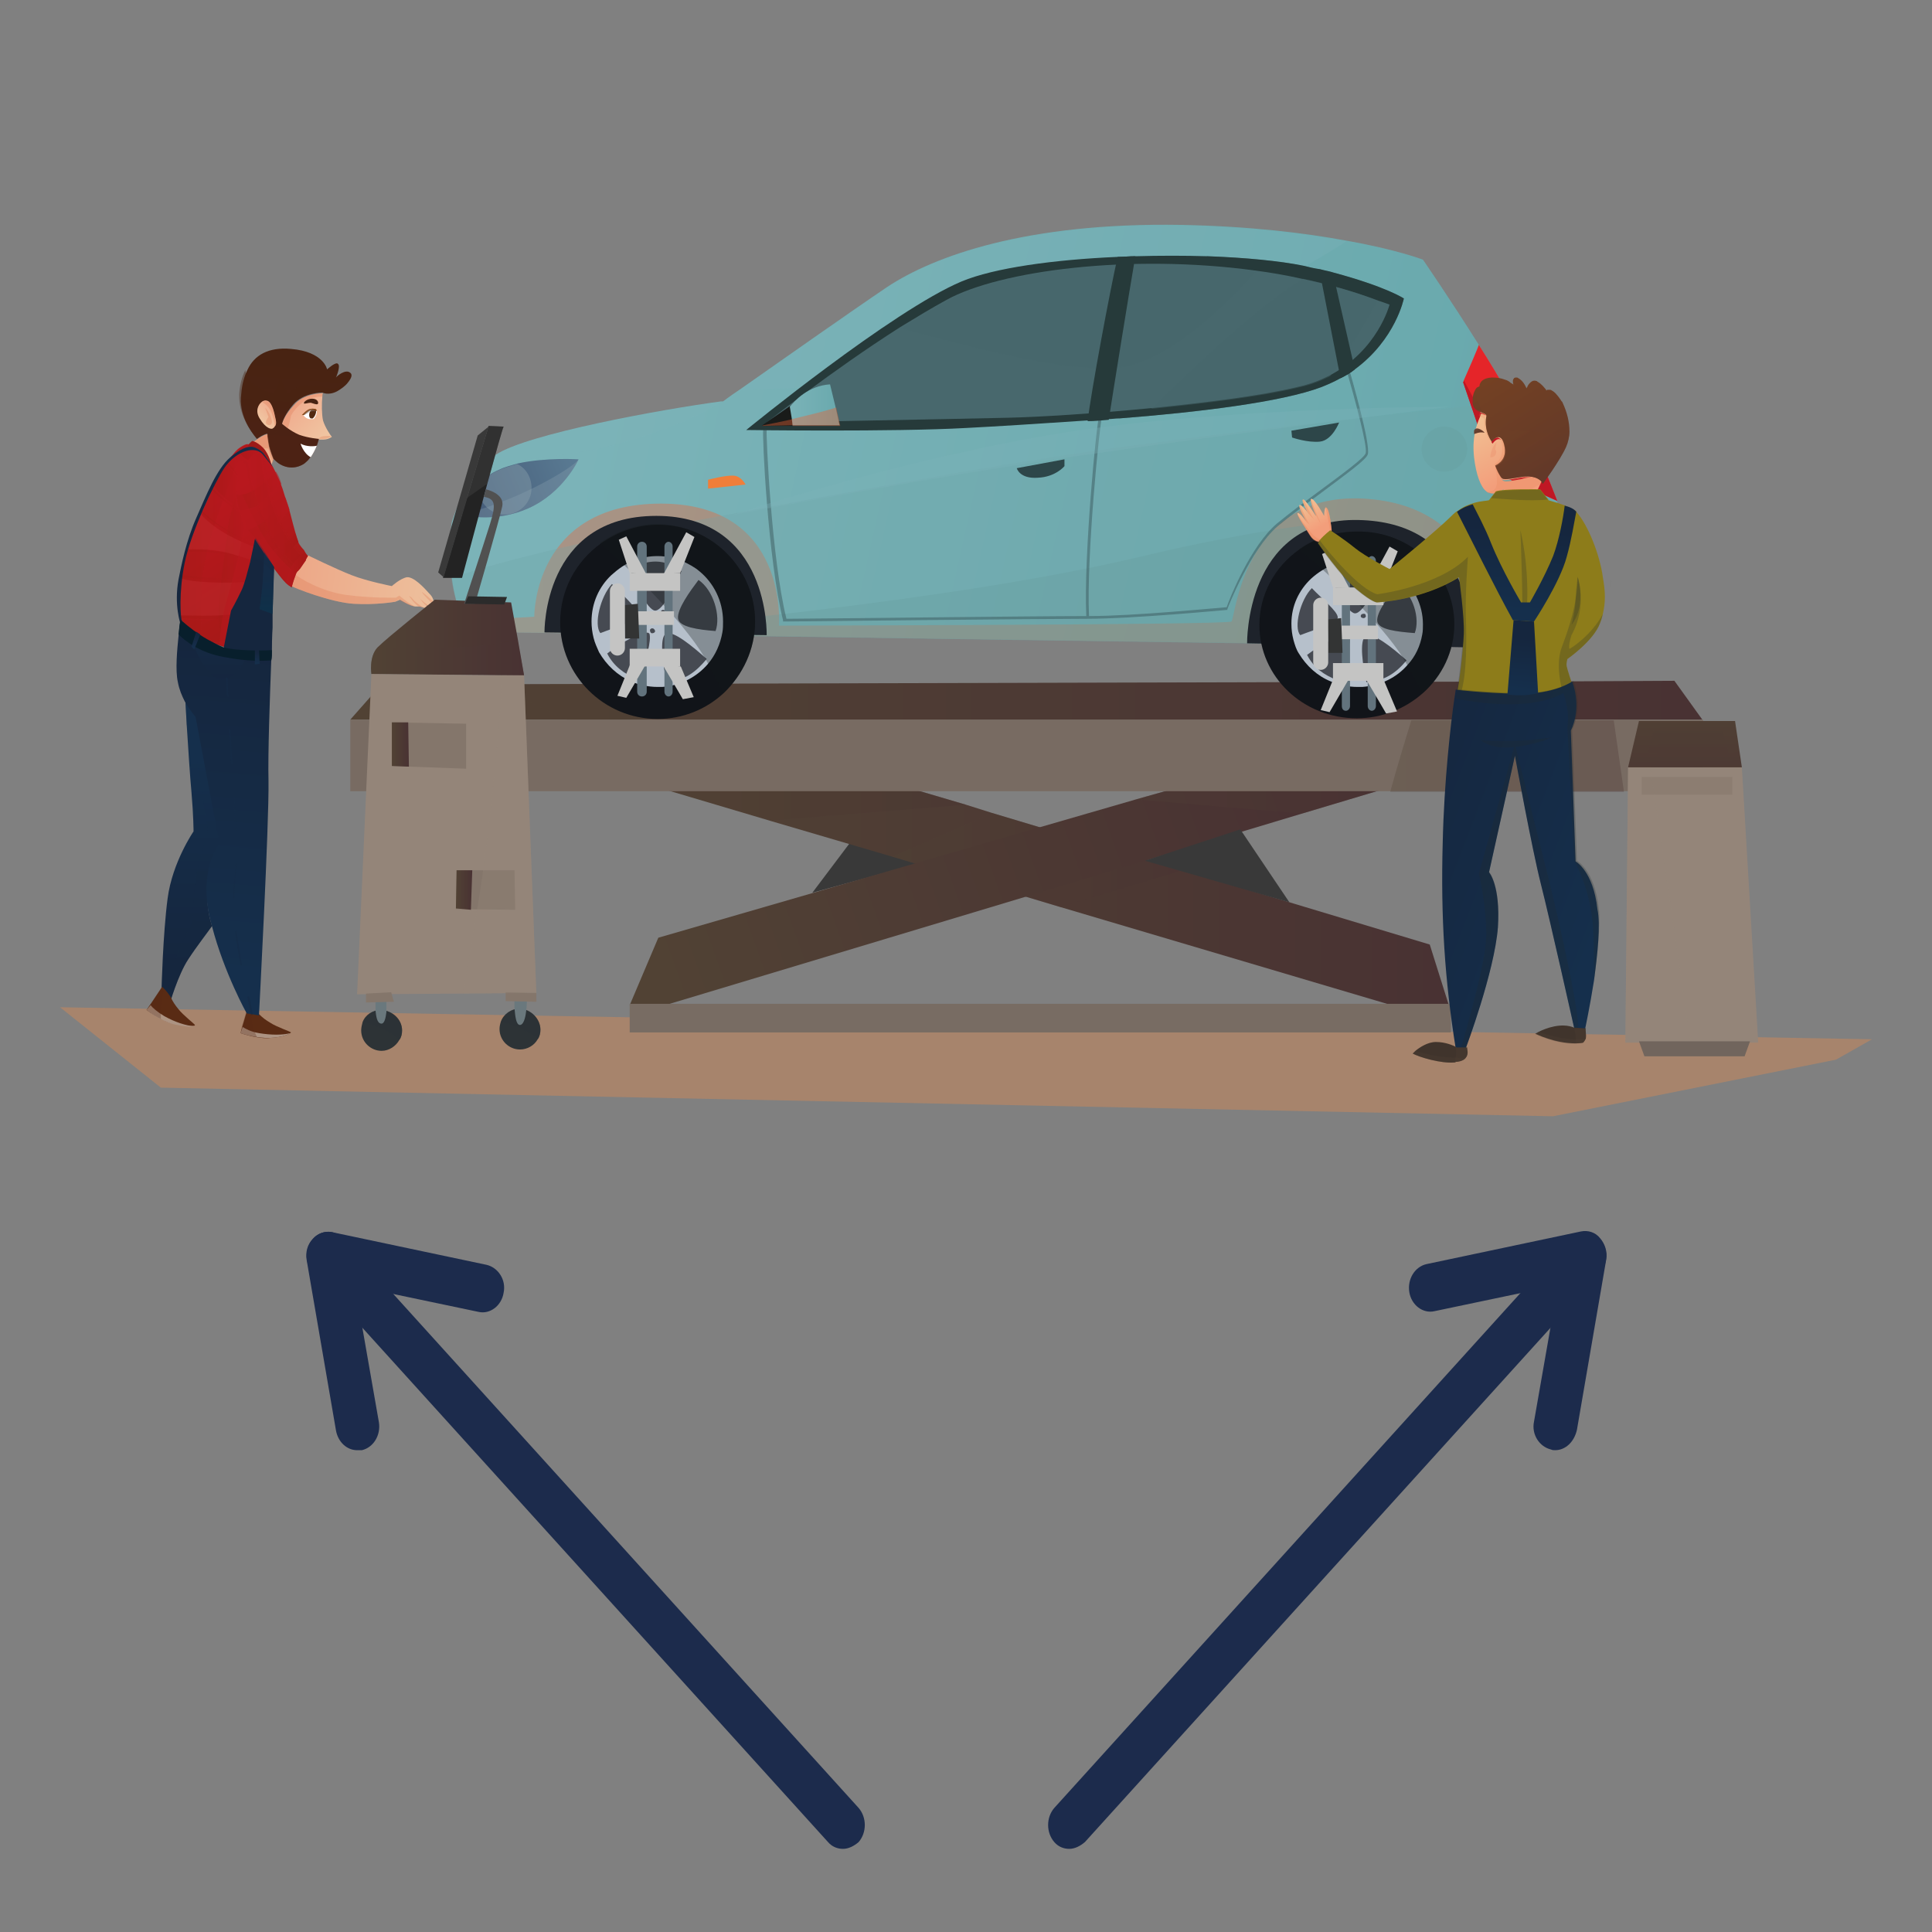 <?xml version="1.0" encoding="utf-8"?>
<!-- Generator: Adobe Illustrator 24.3.0, SVG Export Plug-In . SVG Version: 6.00 Build 0)  -->
<svg version="1.1" id="Calque_1" xmlns="http://www.w3.org/2000/svg" xmlns:xlink="http://www.w3.org/1999/xlink" x="0px" y="0px"
	 viewBox="0 0 283.5 283.5" style="enable-background:new 0 0 283.5 283.5;" xml:space="preserve">
<rect x="0" y="0" width="283.5" height="283.5" fill="#808080" stroke="none"/>
<style type="text/css">
	.st0{opacity:0.4;fill:#E1894F;}
	.st1{fill:url(#SVGID_1_);}
	.st2{opacity:0.4;fill:url(#SVGID_2_);}
	.st3{fill:#393939;}
	.st4{fill:url(#SVGID_3_);}
	.st5{opacity:0.3;fill:url(#SVGID_4_);}
	.st6{opacity:0.3;fill:url(#SVGID_5_);}
	.st7{fill:url(#SVGID_6_);}
	.st8{opacity:0.3;fill:url(#SVGID_7_);}
	.st9{fill:#786C63;}
	.st10{fill:#786B62;}
	.st11{opacity:0.3;fill:url(#SVGID_8_);}
	.st12{fill:url(#SVGID_9_);}
	.st13{opacity:0.3;fill:#7BB3B8;}
	.st14{opacity:0.4;fill:url(#SVGID_10_);}
	.st15{opacity:0.3;fill:#6FA6A7;}
	.st16{opacity:0.3;fill:#669B9C;}
	.st17{opacity:0.4;fill:#2E4549;}
	.st18{fill:#1E232B;}
	.st19{fill:#111419;}
	.st20{fill:#B6C0CB;}
	.st21{fill:#464A52;}
	.st22{opacity:0.3;fill:#121A1A;}
	.st23{fill:#263A3A;}
	.st24{opacity:0.4;fill:#263A3A;}
	.st25{fill:#48686D;}
	.st26{opacity:0.4;fill:#48686D;}
	.st27{fill:url(#SVGID_11_);}
	.st28{opacity:0.4;fill:#8EA6B0;}
	.st29{opacity:0.3;fill:#8EA6B0;}
	.st30{fill:#2D4649;}
	.st31{fill:#E52529;}
	.st32{fill:#BF1824;}
	.st33{fill:url(#SVGID_12_);}
	.st34{fill:#191B19;}
	.st35{opacity:0.4;fill:url(#SVGID_13_);}
	.st36{fill:#F07E39;}
	.st37{fill:url(#SVGID_14_);}
	.st38{fill:url(#SVGID_15_);}
	.st39{fill:url(#SVGID_16_);}
	.st40{fill:url(#SVGID_17_);}
	.st41{opacity:0.3;fill:#E78566;}
	.st42{opacity:0.3;fill:url(#SVGID_18_);}
	.st43{opacity:0.3;fill:url(#SVGID_19_);}
	.st44{opacity:0.2;}
	.st45{fill:#E78056;}
	.st46{fill:#62737D;}
	.st47{fill:#C4C4C3;}
	.st48{fill:#333434;}
	.st49{fill:url(#SVGID_20_);}
	.st50{opacity:0.32;}
	.st51{fill:#8D7C1A;}
	.st52{opacity:0.24;fill:#222B2A;}
	.st53{fill:url(#SVGID_21_);}
	.st54{fill:#40342C;}
	.st55{opacity:0.25;fill:#514034;}
	.st56{fill:url(#SVGID_22_);}
	.st57{opacity:0.3;fill:url(#SVGID_23_);}
	.st58{fill:#592B14;}
	.st59{fill:#AC9382;}
	.st60{opacity:0.3;fill:#592B14;}
	.st61{fill:url(#SVGID_24_);}
	.st62{opacity:0.3;fill:#DD7653;}
	.st63{fill:url(#SVGID_25_);}
	.st64{fill:url(#SVGID_26_);}
	.st65{opacity:0.4;fill:url(#SVGID_27_);}
	.st66{fill:#482312;}
	.st67{fill:url(#SVGID_28_);}
	.st68{fill:url(#SVGID_29_);}
	.st69{opacity:0.5;}
	.st70{fill:url(#SVGID_30_);}
	.st71{fill:url(#SVGID_31_);}
	.st72{fill:url(#SVGID_32_);}
	.st73{fill:url(#SVGID_33_);}
	.st74{fill:url(#SVGID_34_);}
	.st75{opacity:0.4;}
	.st76{fill:url(#SVGID_35_);}
	.st77{fill:url(#SVGID_36_);}
	.st78{fill:url(#SVGID_37_);}
	.st79{fill:url(#SVGID_38_);}
	.st80{fill:url(#SVGID_39_);}
	.st81{fill:url(#SVGID_40_);}
	.st82{fill:url(#SVGID_41_);}
	.st83{fill:url(#SVGID_42_);}
	.st84{fill:url(#SVGID_43_);}
	.st85{opacity:0.5;fill:url(#SVGID_44_);}
	.st86{fill:#9D1918;}
	.st87{opacity:0.3;fill:#CA3339;}
	.st88{opacity:0.5;fill:url(#SVGID_45_);}
	.st89{opacity:0.5;fill:url(#SVGID_46_);}
	.st90{opacity:0.5;fill:url(#SVGID_47_);}
	.st91{opacity:0.3;fill:url(#SVGID_48_);}
	.st92{fill:#FFFFFF;}
	.st93{fill:#512912;}
	.st94{fill:#8B4614;}
	.st95{opacity:0.4;fill:#8C8580;}
	.st96{opacity:0.5;fill:#B8181E;}
	.st97{fill:url(#SVGID_49_);}
	.st98{fill:url(#SVGID_50_);}
	.st99{opacity:0.7;fill:url(#SVGID_51_);}
	.st100{opacity:0.3;fill:url(#SVGID_52_);}
	.st101{opacity:0.3;fill:url(#SVGID_53_);}
	.st102{opacity:0.3;}
	.st103{fill:url(#SVGID_54_);}
	.st104{fill:url(#SVGID_55_);}
	.st105{fill:url(#SVGID_56_);}
	.st106{fill:#081F2C;}
	.st107{fill:url(#SVGID_57_);}
	.st108{fill:url(#SVGID_58_);}
	.st109{opacity:0.5;fill:url(#SVGID_59_);}
	.st110{fill:url(#SVGID_60_);}
	.st111{fill:url(#SVGID_61_);}
	.st112{fill:url(#SVGID_62_);}
	.st113{fill:#2D3336;}
	.st114{opacity:0.5;fill:#2D3336;}
	.st115{fill:url(#SVGID_63_);}
	.st116{fill:#948579;}
	.st117{fill:#232323;}
	.st118{fill:#515151;}
	.st119{fill:#2B2B2B;}
	.st120{opacity:0.3;fill:#515151;}
	.st121{opacity:0.4;fill:url(#SVGID_64_);}
	.st122{fill:#6A787D;}
	.st123{opacity:0.4;fill:#6A787D;}
	.st124{fill:#84766B;}
	.st125{opacity:0.3;fill:#948579;}
	.st126{fill:url(#SVGID_65_);}
	.st127{fill:url(#SVGID_66_);}
	.st128{fill:url(#SVGID_67_);}
	.st129{opacity:0.4;fill:url(#SVGID_68_);}
	.st130{fill:#71655D;}
	.st131{opacity:0.5;fill:#84766B;}
	.st132{fill:#1C2B4C;}
</style>
<g>
	<polygon class="st0" points="8.8,147.8 274.7,152.5 269.4,155.5 227.9,163.8 23.6,159.6 	"/>
	<g>
		<linearGradient id="SVGID_1_" gradientUnits="userSpaceOnUse" x1="51.363" y1="102.768" x2="249.844" y2="102.768">
			<stop  offset="5.121970e-03" style="stop-color:#514234"/>
			<stop  offset="1" style="stop-color:#493233"/>
		</linearGradient>
		<polygon class="st1" points="249.8,105.6 51.4,105.6 55.9,100.5 72.1,100.4 226.6,100 245.7,99.9 		"/>
		<linearGradient id="SVGID_2_" gradientUnits="userSpaceOnUse" x1="72.138" y1="102.798" x2="226.599" y2="102.798">
			<stop  offset="5.121970e-03" style="stop-color:#514234"/>
			<stop  offset="1" style="stop-color:#493233"/>
		</linearGradient>
		<path class="st2" d="M226.6,100c-3,1.8-6.6,4-9.5,5.7H83.3c-2.9-1.4-7.8-3.6-11.2-5.2L226.6,100z"/>
		<polygon class="st3" points="119.2,131 124.7,123.7 134.8,126.7 		"/>
		<linearGradient id="SVGID_3_" gradientUnits="userSpaceOnUse" x1="92.011" y1="130.726" x2="212.568" y2="130.726">
			<stop  offset="5.121970e-03" style="stop-color:#514234"/>
			<stop  offset="1" style="stop-color:#493233"/>
		</linearGradient>
		<polygon class="st4" points="212.6,147.5 204.2,147.5 155.6,133.1 130.9,125.7 113.2,120.5 92,114.2 127.9,114 141.8,118.1 
			145.6,119.3 173.6,127.7 173.6,127.7 209.8,138.6 		"/>
		<linearGradient id="SVGID_4_" gradientUnits="userSpaceOnUse" x1="92.011" y1="117.217" x2="141.757" y2="117.217">
			<stop  offset="5.121970e-03" style="stop-color:#514234"/>
			<stop  offset="1" style="stop-color:#493233"/>
		</linearGradient>
		<path class="st5" d="M141.8,118.1c-5.4,0.4-18.7,1.5-28.5,2.3L92,114.2l35.9-0.2L141.8,118.1z"/>
		<linearGradient id="SVGID_5_" gradientUnits="userSpaceOnUse" x1="130.862" y1="126.167" x2="173.607" y2="126.167">
			<stop  offset="5.121970e-03" style="stop-color:#514234"/>
			<stop  offset="1" style="stop-color:#493233"/>
		</linearGradient>
		<polygon class="st6" points="173.6,127.7 155.6,133.1 130.9,125.7 145.6,119.3 		"/>
		<linearGradient id="SVGID_6_" gradientUnits="userSpaceOnUse" x1="96.71" y1="145.652" x2="188.515" y2="112.935">
			<stop  offset="5.121970e-03" style="stop-color:#514234"/>
			<stop  offset="1" style="stop-color:#493233"/>
		</linearGradient>
		<polygon class="st7" points="206.2,114.4 204.7,115.3 191,119.4 97.6,147.5 92.4,147.5 96.6,137.6 166.7,117.3 177.7,114.2 		"/>
		<linearGradient id="SVGID_7_" gradientUnits="userSpaceOnUse" x1="166.716" y1="116.787" x2="206.245" y2="116.787">
			<stop  offset="5.121970e-03" style="stop-color:#514234"/>
			<stop  offset="1" style="stop-color:#493233"/>
		</linearGradient>
		<polygon class="st8" points="206.2,114.4 204.7,115.3 191,119.4 166.7,117.3 177.7,114.2 		"/>
		<rect x="92.4" y="147.3" class="st9" width="120.5" height="4.2"/>
		<rect x="51.4" y="105.6" class="st10" width="198.5" height="10.5"/>
		<linearGradient id="SVGID_8_" gradientUnits="userSpaceOnUse" x1="203.974" y1="110.898" x2="238.276" y2="110.898">
			<stop  offset="5.121970e-03" style="stop-color:#514234"/>
			<stop  offset="1" style="stop-color:#493233"/>
		</linearGradient>
		<path class="st11" d="M238.3,116.2H204c0.9-3.3,2.1-7.3,3.1-10.5h29.7L238.3,116.2z"/>
		<g>
			<linearGradient id="SVGID_9_" gradientUnits="userSpaceOnUse" x1="86.113" y1="53.477" x2="215.781" y2="82.511">
				<stop  offset="5.000000e-03" style="stop-color:#7BB3B8"/>
				<stop  offset="0.99" style="stop-color:#69A9AD"/>
			</linearGradient>
			<path class="st12" d="M226.8,92.5c-0.3,1.5-0.5,2.5-0.5,2.5L68.6,92.7c0,0-0.4-0.7-0.8-1.9c-0.5-1.4-1.2-3.5-1.5-6
				c-0.4-2.4-0.5-5.2,0-8.2c0,0,1.6-5.5,5.2-8.8c0,0,0,0,0,0c0.4-0.4,0.9-0.8,1.3-1.1c4.5-3,24-6.6,33-7.8c0.1,0,0.2,0,0.3,0
				c0,0,0.9-0.7,2.4-1.7c5-3.5,16.5-11.6,21.7-15.1c6.8-4.5,20.4-9.5,43.2-9.1c10.1,0.2,18.2,1.2,24.1,2.3
				c7.4,1.3,11.3,2.8,11.3,2.8s4,5.8,8.2,12.5c3,4.7,6,9.9,7.7,13.7c0.2,0.4,0.3,0.8,0.5,1.1c1.7,3.8,2.6,6.3,3.2,8
				c0.7,2,0.9,3,0.9,3.7C229.5,78.3,227.7,87.8,226.8,92.5z"/>
			<path class="st13" d="M197.6,35.4c-7.3,4.7-23.5,13.8-42.6,17.2c-17.1,3-35,4.3-46.5,4.7c5-3.5,16.5-11.6,21.7-15.1
				c6.8-4.5,20.4-9.5,43.2-9.1C183.7,33.3,191.7,34.3,197.6,35.4z"/>
			<linearGradient id="SVGID_10_" gradientUnits="userSpaceOnUse" x1="67.751" y1="84.085" x2="226.846" y2="84.085">
				<stop  offset="0" style="stop-color:#EC663A"/>
				<stop  offset="1" style="stop-color:#EB5C2B"/>
			</linearGradient>
			<path class="st14" d="M226.8,92.5c-0.3,1.5-0.5,2.5-0.5,2.5L68.6,92.7c0,0-0.4-0.7-0.8-1.9c2.7,0.2,10.6-0.3,10.6-0.3
				S78.2,73.9,97,73.9c18.8,0,17.3,17.9,17.3,17.9s65.8-0.1,66.4-0.6c0.6-0.4,1.7-20.1,21-17.9c16.9,1.9,16.9,18.7,16.9,18.7
				L226.8,92.5z"/>
			<path class="st15" d="M226.4,95L189,94.5L86.3,93l-17.7-0.3c0,0-1.7-3.2-2.4-7.9c5.7-1.9,17.1-5.1,36.4-8.5
				c3.4-0.6,40-7.7,61.1-10.6c21.1-2.9,52.4-6.2,52.4-6.2l9.1,5.9c3.6,8.3,4,10.3,4.2,11.7C229.6,78.7,226.4,95,226.4,95z"/>
			<path class="st16" d="M197,76.5c0,0-16.2,5.6-7.9,18L86.3,93c0,0,0,0,0,0c12-1.1,53.6-4.8,81-11.3C186,77.2,197,76.5,197,76.5z"
				/>
			<path class="st17" d="M197.9,53.9l-0.4,0.1c1.3,4.5,3.2,11.5,2.9,12.5c-0.2,0.7-3.5,3.1-6.6,5.4c-2.3,1.7-4.7,3.5-6.4,4.9
				c-3.9,3.3-7,11.1-7.4,12.3c-1.4,0.1-13.6,1.3-20.2,1.3c-0.4-8.9,1.6-28.5,1.9-29.2l-0.2-0.1l-0.2-0.1c-0.4,0.9-2.3,20.7-1.9,29.4
				c-7.2,0-41.2,0.4-44,0.4c-2.2-8.9-3-26.9-2.9-27.7L112,63c-0.2,0.7,0.7,19.2,2.9,28l0,0.2l0.2,0c0.4,0,37.5-0.4,44.4-0.4
				c6.9,0,20.4-1.3,20.5-1.3l0.1,0l0-0.1c0-0.1,3.4-8.8,7.4-12.2c1.7-1.4,4.1-3.2,6.4-4.9c4-3,6.5-4.8,6.8-5.6
				C201.2,65.3,198.2,55,197.9,53.9z"/>
			<path class="st18" d="M79.9,92.8c0,0-0.3-17.1,16.4-17.1c16.7,0,16.2,17.5,16.2,17.5L79.9,92.8z"/>
			<path class="st18" d="M183,94.4c0,0-0.3-17.9,15.6-18.1c15.9-0.1,17.5,13.3,17.3,18.7L183,94.4z"/>
			<g>
				<path class="st19" d="M110.8,91.2c0,4.1-1.8,7.8-4.6,10.5c-2.6,2.4-6,3.8-9.7,3.8c-7.9,0-14.3-6.4-14.3-14.2
					c0-4.7,2.3-8.9,5.9-11.5c2.4-1.7,5.3-2.8,8.5-2.8C104.3,77,110.8,83.3,110.8,91.2z"/>
				<path class="st20" d="M106.1,91.2c0,0.5,0,1.1-0.1,1.6c-0.3,1.7-1,3.3-2.1,4.6c-1.6,1.9-4,3.2-6.7,3.4c-0.2,0-0.5,0-0.7,0
					c-1.4,0-2.7-0.3-3.9-0.8c-2-0.9-3.6-2.4-4.7-4.3c-0.3-0.7-0.6-1.3-0.8-2.1c-0.2-0.8-0.3-1.6-0.3-2.4c0-2.7,1.1-5.1,2.9-6.8
					c1-0.9,2.1-1.7,3.4-2.2c1.1-0.4,2.2-0.6,3.4-0.6c1.4,0,2.6,0.3,3.8,0.8c0.8,0.4,1.6,0.8,2.3,1.4
					C104.7,85.5,106.1,88.2,106.1,91.2z"/>
				<g>
					<path class="st21" d="M100,83.8c-0.7,1.7-2.7,5.9-3.9,5.8c-1.1-0.1-3.1-4.2-3.6-5.9c0.9-0.9,2.5-1.3,3.7-1.3
						C97.6,82.4,98.9,83,100,83.8z"/>
					<path class="st21" d="M93.6,90.2c0,0.9-3.2,1.8-5.5,2.7c-1-1.2,0-5.4,1.7-7.2C91.3,87.3,93.6,89.2,93.6,90.2z"/>
					<path class="st21" d="M105,92.6c-2.6-0.2-5.3-0.6-5.5-1.8c-0.2-1.4,1.8-4.1,3-5.7C104.7,86.6,105.8,90.4,105,92.6z"/>
					<path class="st21" d="M93.5,99.7c-2-0.9-3.4-1.9-4.4-3.8c1.8-1.5,5.7-3.7,6.2-2.9C95.6,93.8,94.9,97.2,93.5,99.7z"/>
					<path class="st21" d="M103.7,96.7c-1.6,1.9-3.2,3.2-5.9,3.3c-0.5-2.4-1.1-6.4-0.1-7C98.7,92.4,101.7,94.9,103.7,96.7z"/>
				</g>
				<g>
					<path class="st21" d="M95.3,90.4c0.1,0.2-0.1,0.4-0.3,0.4c-0.2,0.1-0.4-0.1-0.4-0.2c-0.1-0.2,0.1-0.4,0.3-0.4
						C95,90.1,95.2,90.2,95.3,90.4z"/>
					<path class="st21" d="M97.7,89.8c0.1,0.2-0.1,0.4-0.3,0.4c-0.2,0.1-0.4-0.1-0.4-0.3c-0.1-0.2,0.1-0.4,0.3-0.4
						C97.5,89.5,97.7,89.7,97.7,89.8z"/>
					<path class="st21" d="M98.3,91.8c0.1,0.2-0.1,0.4-0.3,0.4c-0.2,0-0.4-0.1-0.4-0.3c-0.1-0.2,0.1-0.4,0.3-0.4
						C98,91.5,98.2,91.6,98.3,91.8z"/>
					<path class="st21" d="M96.1,92.5c0.1,0.2-0.1,0.4-0.3,0.4c-0.2,0.1-0.4-0.1-0.4-0.3c-0.1-0.2,0.1-0.4,0.3-0.4
						C95.9,92.2,96,92.3,96.1,92.5z"/>
				</g>
				<path class="st22" d="M110.8,91.2c0,4.1-1.8,7.8-4.6,10.5c-0.7-1.3-1.5-2.7-2.3-4.3c-2.6-5.1-10.7-13.3-15.9-17.7
					c2.4-1.7,5.3-2.8,8.5-2.8C104.3,77,110.8,83.3,110.8,91.2z"/>
			</g>
			<g>
				<path class="st19" d="M213.4,91.6c0,4-1.8,7.6-4.6,10.1c-2.6,2.3-6,3.7-9.7,3.7c-7.9,0-14.3-6.1-14.3-13.7
					c0-4.5,2.3-8.6,5.9-11.1c2.4-1.7,5.3-2.6,8.5-2.6C207,77.9,213.4,84,213.4,91.6z"/>
				<path class="st20" d="M208.8,91.6c0,0.5,0,1-0.1,1.5c-0.3,1.7-1,3.2-2.1,4.4c-1.6,1.9-4,3.1-6.7,3.3c-0.2,0-0.5,0-0.7,0
					c-1.4,0-2.7-0.3-3.9-0.8c-2-0.8-3.6-2.3-4.7-4.1c-0.4-0.6-0.6-1.3-0.8-2c-0.2-0.8-0.3-1.5-0.3-2.4c0-2.6,1.1-4.9,2.9-6.6
					c1-0.9,2.1-1.6,3.4-2.1c1.1-0.4,2.2-0.6,3.4-0.6c1.4,0,2.6,0.3,3.8,0.7c0.8,0.3,1.6,0.8,2.3,1.3
					C207.4,86.1,208.8,88.7,208.8,91.6z"/>
				<g>
					<path class="st21" d="M202.7,84.4c-0.7,1.6-2.7,5.7-3.9,5.6c-1.1-0.1-3.1-4-3.6-5.6c0.9-0.8,2.5-1.2,3.7-1.2
						C200.3,83.2,201.6,83.7,202.7,84.4z"/>
					<path class="st21" d="M196.3,90.6c0,0.8-3.2,1.7-5.5,2.6c-1-1.1,0-5.2,1.7-6.9C193.9,87.8,196.3,89.7,196.3,90.6z"/>
					<path class="st21" d="M207.6,92.9c-2.6-0.2-5.3-0.5-5.5-1.7c-0.2-1.3,1.8-3.9,3-5.5C207.4,87.2,208.4,90.8,207.6,92.9z"/>
					<path class="st21" d="M196.2,99.8c-2-0.8-3.4-1.8-4.4-3.7c1.8-1.4,5.7-3.6,6.2-2.8C198.3,94.1,197.5,97.4,196.2,99.8z"/>
					<path class="st21" d="M206.4,96.9c-1.6,1.9-3.2,3-5.9,3.2c-0.5-2.3-1.1-6.1-0.1-6.8C201.4,92.7,204.4,95.1,206.4,96.9z"/>
				</g>
				<g>
					<path class="st21" d="M198,90.8c0.1,0.2-0.1,0.4-0.3,0.4c-0.2,0-0.4-0.1-0.4-0.2c-0.1-0.2,0.1-0.4,0.2-0.4
						C197.7,90.5,197.9,90.6,198,90.8z"/>
					<path class="st21" d="M200.4,90.3c0.1,0.2-0.1,0.4-0.3,0.4c-0.2,0-0.4-0.1-0.4-0.2c-0.1-0.2,0.1-0.4,0.2-0.4
						C200.2,90,200.4,90.1,200.4,90.3z"/>
					<path class="st21" d="M201,92.2c0.1,0.2-0.1,0.4-0.3,0.4c-0.2,0.1-0.4-0.1-0.4-0.2c-0.1-0.2,0.1-0.4,0.3-0.4
						C200.7,91.9,200.9,92,201,92.2z"/>
					<path class="st21" d="M198.8,92.8c0.1,0.2-0.1,0.4-0.2,0.4c-0.2,0.1-0.4-0.1-0.4-0.2c-0.1-0.2,0.1-0.4,0.3-0.4
						C198.5,92.5,198.7,92.7,198.8,92.8z"/>
				</g>
				<path class="st22" d="M213.4,91.6c0,4-1.8,7.6-4.6,10.1c-0.7-1.2-1.5-2.6-2.3-4.1c-2.6-4.9-10.7-12.8-15.9-17
					c2.4-1.7,5.3-2.6,8.5-2.6C207,77.9,213.4,84,213.4,91.6z"/>
			</g>
			<path class="st23" d="M206,43.8c0,0-1.2,6-7.2,10.4c-0.6,0.5-1.3,0.9-2.1,1.3c-0.9,0.5-1.8,0.9-2.8,1.3
				c-5.8,2.2-18.1,3.7-29.7,4.6c-0.5,0-1.1,0.1-1.6,0.1c-1.1,0.1-2.1,0.2-3.1,0.2c-7.3,0.5-13.8,0.9-17.7,1.1
				c-10.6,0.6-32.3,0.3-32.3,0.3s21.4-17.5,31.6-21.8c4.8-2,13.6-3.2,22.8-3.6c0.9,0,1.8-0.1,2.7-0.1c3.6-0.1,7.2-0.1,10.6,0
				c5.6,0.2,10.7,0.7,14.1,1.4c0.8,0.2,1.6,0.4,2.4,0.5c0.7,0.2,1.4,0.3,2,0.5h0C203.5,42.1,206,43.8,206,43.8z"/>
			<path class="st24" d="M206,43.8c0,0-1.2,6-7.2,10.4c-0.6,0.5-1.3,0.9-2.1,1.3c-0.9,0.5-1.8,0.9-2.8,1.3
				c-5.8,2.2-18.1,3.7-29.7,4.6c2.5-3,5.7-6.9,8.4-10.3c4.4-5.6,4.9-9.4,4.5-13.5c5.6,0.2,10.7,0.7,14.1,1.4
				c0.8,0.2,1.6,0.4,2.4,0.5c0.7,0.2,1.4,0.3,2,0.5h0C203.5,42.1,206,43.8,206,43.8z"/>
			<path class="st25" d="M203.9,44.7c0,0-1.7,6.7-8.8,10.4h0c-1.4,0.7-2.9,1.3-4.8,1.7c-5.4,1.3-13.6,2.3-21.5,3.1c0,0,0,0,0,0
				c-8.3,0.8-16.4,1.3-20.9,1.4c-8.7,0.2-35.4,0.7-35.4,0.7s9.4-7.5,19.6-14c2.3-1.4,4.6-2.8,6.8-4c7.8-4.3,26.9-6.8,45.3-4.3
				c2.3,0.3,4.6,0.7,6.8,1.2c3.8,0.8,7.5,1.8,10.9,3.1C202.8,44.3,203.4,44.5,203.9,44.7z"/>
			<path class="st26" d="M202.2,44.1c-1.6,2.9-4.1,7.2-7,11.1h0c-1.4,0.7-2.9,1.3-4.8,1.7c-5.4,1.3-13.6,2.3-21.5,3.1
				c6.6-6.5,15.8-15.2,22.3-19.1C195,41.7,198.7,42.8,202.2,44.1z"/>
			<path class="st23" d="M198.8,54.2c-0.6,0.5-1.3,0.9-2.1,1.3l-3.1-15.9l2,0.5h0L198.8,54.2z"/>
			<g>
				<g>
					<linearGradient id="SVGID_11_" gradientUnits="userSpaceOnUse" x1="69.815" y1="74.049" x2="94.346" y2="64.062">
						<stop  offset="0" style="stop-color:#465D7A"/>
						<stop  offset="0.99" style="stop-color:#668DA2"/>
					</linearGradient>
					<path class="st27" d="M84.9,67.4c0,0-2.2,4.9-7.4,7.2c-4.5,2-8.8,1.2-9.9,0.9c-0.2,0-0.3-0.1-0.3-0.1s0.8-2.4,3-4.5
						c0.8-0.8,1.8-1.5,3-2c0.8-0.4,1.7-0.6,2.7-0.9C80.1,67.1,84.9,67.4,84.9,67.4z"/>
					<path class="st28" d="M78,71.6c0,2.2-1.8,3.9-3.9,3.9c-2.2,0-3.9-1.8-3.9-3.9c0-0.2,0-0.4,0-0.6c0.8-0.8,1.8-1.5,3-2
						c0.8-0.4,1.7-0.6,2.7-0.9C77.2,68.7,78,70.1,78,71.6z"/>
				</g>
				<path class="st29" d="M84.9,67.4c0,0-2.2,4.9-7.4,7.2c-4.5,2-8.8,1.2-9.9,0.9C75.1,73.9,84,68.8,84.9,67.4z"/>
			</g>
			<path class="st13" d="M107.4,75.6c0,0,25.5-8.5,49.3-12.2c23.8-3.7,55.9-3.7,55.9-3.7s-31.9,3.9-54.4,7.2
				C135.8,70.1,107.4,75.6,107.4,75.6z"/>
			<path class="st26" d="M184.4,39.8c-4.8,5.3-12.9,13.2-20,14.1c-8.1,1-23-3.3-32.2-5.7c2.3-1.4,4.6-2.8,6.8-4
				C146.9,39.8,166,37.3,184.4,39.8z"/>
			<path class="st23" d="M166.6,37.6c-1,5.8-3.3,20.1-3.9,24c-1.1,0.1-2.1,0.2-3.1,0.2c0.5-4.3,3.3-19.3,4.4-24.1
				C164.8,37.7,165.7,37.6,166.6,37.6z"/>
			<path class="st30" d="M149.2,68.7l7-1.3v1c0,0-1.3,1.6-3.9,1.7C149.6,70.3,149.2,68.7,149.2,68.7z"/>
			<path class="st30" d="M189.5,63.2l0.1,1c0,0,2.3,0.8,4.1,0.6s2.8-2.8,2.8-2.8L189.5,63.2z"/>
			<path class="st31" d="M228.5,73.5l-9.3-4.2l-4.5-13.2c0,0,0.1-0.1,0.1-0.3c0.5-1.1,2.1-4.8,2.2-5.2c0,0,0,0,0,0
				c3,4.7,6,9.9,7.7,13.7c0.2,0.4,0.3,0.8,0.5,1.1c0.2,0.4,0.3,0.7,0.5,1.1C227.1,69.8,227.9,72,228.5,73.5z"/>
			<path class="st32" d="M228.5,73.5l-9.3-4.2l-4.5-13.2c0,0,0.1-0.1,0.1-0.3c1.3,2.5,3.9,7.2,4.8,7.9c0.7,0.5,3.6,1.9,6,2.9
				C227.1,69.8,227.9,72,228.5,73.5z"/>
			<g>
				<linearGradient id="SVGID_12_" gradientUnits="userSpaceOnUse" x1="115.658" y1="59.394" x2="123.231" y2="59.394">
					<stop  offset="5.000000e-03" style="stop-color:#7BB3B8"/>
					<stop  offset="0.99" style="stop-color:#69A9AD"/>
				</linearGradient>
				<path class="st33" d="M123.2,62.4H116l-0.1-0.9l-0.2-1.5c0,0,0.1-0.1,0.2-0.3c0.7-0.9,2.7-3.1,5.9-3.3l0.8,3.3L123.2,62.4z"/>
				<polygon class="st34" points="116.3,62.5 111.8,62.5 112,62.3 115.9,59.6 115.9,59.7 116.2,61.5 116.3,62.4 				"/>
			</g>
			<linearGradient id="SVGID_13_" gradientUnits="userSpaceOnUse" x1="111.803" y1="61.102" x2="123.231" y2="61.102">
				<stop  offset="0" style="stop-color:#EC663A"/>
				<stop  offset="1" style="stop-color:#EB5C2B"/>
			</linearGradient>
			<path class="st35" d="M116.3,62.4L116.3,62.4l-4.5,0.1l0.2-0.1c1.1-0.2,2.5-0.5,3.9-0.8c0.1,0,0.2,0,0.3-0.1
				c2.5-0.6,5-1.2,6.5-1.7l0.6,2.7H116.3z"/>
			<path class="st13" d="M105.8,59c-3,2.1-12.4,6.2-22.2,7.6c-5,0.7-9.1,1.1-12.1,1.2c0.4-0.4,0.9-0.8,1.3-1.1
				C77.3,63.8,96.8,60.2,105.8,59z"/>
			<path class="st16" d="M215.3,65.9c0,1.8-1.5,3.3-3.4,3.3c-1.8,0-3.3-1.5-3.3-3.3c0-1.8,1.5-3.3,3.3-3.3
				C213.8,62.6,215.3,64.1,215.3,65.9z"/>
			<path class="st36" d="M103.9,71.7l5.5-0.6c0,0-0.6-1.2-1.7-1.3c-1.2-0.1-3.8,0.6-3.8,0.6V71.7z"/>
		</g>
		<g>
			<linearGradient id="SVGID_14_" gradientUnits="userSpaceOnUse" x1="216.807" y1="61.361" x2="221.389" y2="70.274">
				<stop  offset="0" style="stop-color:#F1C194"/>
				<stop  offset="1" style="stop-color:#F39E7B"/>
			</linearGradient>
			<path class="st37" d="M226.2,70.7c-0.1,0.1-0.1,0.2-0.2,0.4c-0.4,0.8-0.9,1.9-0.9,1.9c-0.2-0.1-0.9,0-1.7,0
				c-1.2,0.1-2.5,0.3-2.5,0.3l-0.3-1.5c-0.5,0.5-1.3,0.8-2.1,0.5c-0.1,0-0.3-0.1-0.4-0.2c-0.8-0.6-1.5-2.4-1.8-5
				c-0.3-2.9,0.3-4.6,0.9-6c0-0.1,0.1-0.2,0.1-0.3c0,0,0-0.1,0.1-0.1c0.5,0.2,0.9,0.3,0.8,0.6c-0.4,2.2,0.8,3.8,0.8,3.8
				c0.4-0.5,0.8-0.8,1.2-0.6c0.3,0.1,0.5,0.6,0.7,1.5c0.3,2-1.4,2.6-1.4,2.6s0.2,0.7,0.7,1.5c0.5,0.8,0.7,0.6,3.1,0.2
				C225,69.7,225.8,70.4,226.2,70.7z"/>
			<linearGradient id="SVGID_15_" gradientUnits="userSpaceOnUse" x1="218.33" y1="60.58" x2="222.911" y2="69.491">
				<stop  offset="0" style="stop-color:#F1C194"/>
				<stop  offset="1" style="stop-color:#F39E7B"/>
			</linearGradient>
			<path class="st38" d="M224.2,67.2l0.2-0.8c0,0-3.8-5.7-4.2-5.8c-0.4-0.1-2.3-1.3-3-0.1c0.5,0.2,0.9,0.3,0.8,0.6
				c-0.4,2.2,0.8,3.8,0.8,3.8c0.6-0.9,1.5-1.2,1.9,0.9c0.3,2-1.4,2.6-1.4,2.6s0.2,0.7,0.7,1.5c0.5,0.8,0.7,0.6,3.1,0.2
				c1.8-0.3,2.6,0.3,3,0.7c0.1-0.2,0.2-0.3,0.2-0.3L224.2,67.2z"/>
			<linearGradient id="SVGID_16_" gradientUnits="userSpaceOnUse" x1="218.665" y1="54.796" x2="227.971" y2="69.901">
				<stop  offset="0" style="stop-color:#744123"/>
				<stop  offset="1" style="stop-color:#623929"/>
			</linearGradient>
			<path class="st39" d="M230.3,63.3c0,0.8-0.2,1.6-0.5,2.3c-0.9,2-3.4,5.4-3.4,5.4s-0.1-0.1-0.2-0.3c-0.3-0.4-1.2-1-3-0.7
				c-2.5,0.4-2.7,0.5-3.1-0.2c-0.5-0.8-0.7-1.5-0.7-1.5s1.7-0.6,1.4-2.6c-0.3-2-1.2-1.8-1.9-0.9c0,0-1.2-1.5-0.8-3.7c0,0,0,0,0-0.1
				c0-0.1-0.1-0.2-0.3-0.3c0,0,0,0,0,0c-0.2-0.1-0.4-0.2-0.6-0.3c-0.6-0.2-1.2-0.6-1.1-1.7c0-0.9,0.3-1.4,0.5-1.7
				c0,0,0.1-0.1,0.1-0.1c0.1-0.1,0.1-0.1,0.2-0.1c0.1-0.1,0.2-0.1,0.2-0.1s-0.1-1.2,1.8-1.3c0,0,0.1,0,0.1,0c0.7,0,1.3,0.1,1.8,0.3
				c0.4,0.1,0.7,0.3,0.9,0.5c0.1,0,0.1,0.1,0.2,0.1c0.2,0.1,0.2,0.2,0.2,0.2s-0.1-0.3-0.1-0.5c0-0.1,0-0.3,0.1-0.4
				c0.1-0.2,0.2-0.2,0.5-0.2c0.1,0,0.2,0.1,0.2,0.1c0.8,0.4,1.2,1.5,1.2,1.5s0-0.1,0.1-0.2c0.1-0.3,0.4-0.7,0.8-0.9
				c0.1,0,0.3-0.1,0.5,0c0.1,0,0.1,0,0.2,0.1c0.7,0.4,1,0.9,1.2,1.1c0.1,0.1,0.1,0.2,0.1,0.2s0.1,0,0.1-0.1c0.1,0,0.2,0,0.4,0
				c0.1,0,0.2,0,0.3,0.1c0.4,0.2,0.8,0.6,1.4,1.5c0,0,0,0.1,0.1,0.1c0,0.1,0.1,0.1,0.1,0.2C230,60.6,230.3,62,230.3,63.3z"/>
			<linearGradient id="SVGID_17_" gradientUnits="userSpaceOnUse" x1="216.698" y1="62.859" x2="217.039" y2="63.523">
				<stop  offset="0" style="stop-color:#6B4735"/>
				<stop  offset="1" style="stop-color:#623929"/>
			</linearGradient>
			<path class="st40" d="M217.8,63.5c0.2,0-1.2-1.2-1.5-0.3v0.5C216.3,63.7,217.2,63.3,217.8,63.5z"/>
			<path class="st41" d="M219.6,64.9c-0.5,0.4-0.9,1.5-0.9,2.2c0,0,0.6,0.1,0.8-0.5c0.2-0.5-0.1-0.6-0.1-0.6L219.6,64.9z"/>
			<linearGradient id="SVGID_18_" gradientUnits="userSpaceOnUse" x1="215.869" y1="57.546" x2="217.839" y2="60.743">
				<stop  offset="0" style="stop-color:#744123"/>
				<stop  offset="1" style="stop-color:#623929"/>
			</linearGradient>
			<path class="st42" d="M216.6,57.2c-0.1,1.7,1.2,3.6,1.2,3.6c-0.2-0.1-0.4-0.2-0.6-0.3c-0.6-0.2-1.2-0.6-1.1-1.7
				C216.1,58,216.4,57.5,216.6,57.2z"/>
			<linearGradient id="SVGID_19_" gradientUnits="userSpaceOnUse" x1="220.666" y1="59.261" x2="227.439" y2="70.254">
				<stop  offset="0" style="stop-color:#744123"/>
				<stop  offset="1" style="stop-color:#623929"/>
			</linearGradient>
			<path class="st43" d="M230.3,63.3c0,0.8-0.2,1.6-0.5,2.3c-0.9,2-3.4,5.4-3.4,5.4s-0.1-0.1-0.2-0.3c-0.3-0.4-1.2-1-3-0.7
				c-2.5,0.4-2.7,0.5-3.1-0.2c-0.5-0.8-0.7-1.5-0.7-1.5s1.7-0.6,1.4-2.6c-0.3-2-1.2-1.8-1.9-0.9c0,0-1.2-1.5-0.8-3.7
				c0.1,0.2,0.3,0.5,0.7,1c0.9,1.5,2.7,0.9,6.1,1.2C227.6,63.7,229,63.8,230.3,63.3z"/>
			<g class="st44">
				<path class="st45" d="M218.9,64.9c-1-0.7-1.2-3.3-1.1-3.4c0.1-0.1-0.4-0.3-0.8-0.5c0-0.1,0.1-0.2,0.1-0.3c0,0,0-0.1,0.1-0.1
					c0.5,0.2,0.9,0.3,0.8,0.6C217.7,63.3,218.9,64.9,218.9,64.9z"/>
				<path class="st45" d="M226.2,70.7c-0.1,0.1-0.1,0.2-0.2,0.4c-0.9,0.3-1.9,1.2-2.6,2c-1.2,0.1-2.5,0.3-2.5,0.3l-0.3-1.5
					c-0.5,0.5-1.3,0.8-2.1,0.5c-0.1,0-0.3-0.1-0.4-0.2c0.4,0,0.8-0.1,1.2-0.4c0.8-0.6,0-3.7,0-3.7c1.5-0.9,1.2-2.9,0.9-3.8
					c0.3,0.1,0.5,0.6,0.7,1.5c0.3,2-1.4,2.6-1.4,2.6s0.2,0.7,0.7,1.5c0.5,0.8,0.7,0.6,3.1,0.2C225,69.7,225.8,70.4,226.2,70.7z"/>
			</g>
		</g>
		<g>
			<g>
				<path class="st46" d="M198.1,103.6c0,0.4-0.3,0.7-0.6,0.7l0,0c-0.4,0-0.6-0.3-0.6-0.7V82.3c0-0.4,0.3-0.7,0.6-0.7l0,0
					c0.4,0,0.6,0.3,0.6,0.7V103.6z"/>
				<path class="st46" d="M201.9,103.6c0,0.4-0.3,0.7-0.6,0.7l0,0c-0.3,0-0.6-0.3-0.6-0.7V82.3c0-0.4,0.3-0.7,0.6-0.7l0,0
					c0.3,0,0.6,0.3,0.6,0.7V103.6z"/>
			</g>
			<g>
				<rect x="196.4" y="91.8" class="st47" width="5.8" height="2"/>
				<polygon class="st47" points="195.6,86.2 194,81.3 195.1,80.8 198,86.3 				"/>
				<polygon class="st47" points="203,86.2 205.1,80.9 203.9,80.2 200.6,86.3 				"/>
				<polygon class="st47" points="195.7,99.5 193.8,104.2 195.1,104.5 197.9,99.7 				"/>
				<path class="st47" d="M200.4,99.6c0.2,0.3,3,5.1,3,5.1l1.6-0.3l-1.9-4.5L200.4,99.6z"/>
				<rect x="195.6" y="86.2" class="st47" width="7.4" height="2.6"/>
				<rect x="195.6" y="97.3" class="st47" width="7.4" height="2.6"/>
			</g>
			<polygon class="st48" points="194.8,90.9 196.8,90.7 197,95.8 194.9,95.8 			"/>
			<path class="st47" d="M194.9,97.2c0,0.6-0.5,1.1-1.1,1.1l0,0c-0.6,0-1.1-0.5-1.1-1.1l0-8.4c0-0.6,0.5-1.1,1.1-1.1l0,0
				c0.6,0,1.1,0.5,1.1,1.1L194.9,97.2z"/>
		</g>
		<g>
			<g>
				
					<linearGradient id="SVGID_20_" gradientUnits="userSpaceOnUse" x1="193.769" y1="61.156" x2="195.816" y2="65.139" gradientTransform="matrix(0.998 -6.280000e-02 6.280000e-02 0.998 -5.646 24.577)">
					<stop  offset="0" style="stop-color:#F1C194"/>
					<stop  offset="1" style="stop-color:#F39E7B"/>
				</linearGradient>
				<path class="st49" d="M195.4,77.7c0,0,0,0.4-0.1,0.6l0,0c0,0,0,0.1-0.1,0.1c-0.4,0.2-0.8,0.6-1.2,0.8c-0.3,0.2-0.4,0.3-0.4,0.3
					s-0.8,0-1.4-1c-0.6-1-2-3-1.8-3.2c0,0,0,0,0,0c0.1-0.1,0.5,0.2,0.8,0.6c0,0,0,0,0,0c0.2,0.2,0.4,0.5,0.5,0.6c0,0,0,0,0,0
					c-0.1-0.2-1.3-2.2-1-2.4c0,0,0.1,0,0.1,0c0.2,0,0.8,0.7,1.1,1.1c0,0,0,0,0,0c0.1,0.2,0.2,0.3,0.3,0.4c0,0,0,0-0.1-0.1
					c0,0,0,0,0,0c-0.3-0.4-1.2-2.1-0.9-2.2c0,0,0,0,0.1,0h0c0.4,0.2,1.7,2.3,1.8,2.4c0,0,0,0,0-0.1c0,0,0,0,0,0
					c-0.2-0.4-1-2.3-0.7-2.4c0,0,0,0,0,0c0.5-0.1,1.9,2.5,1.9,2.5s0-1,0.2-1.2c0,0,0.1-0.1,0.1,0C195.1,74.6,195.4,77.7,195.4,77.7z
					"/>
				<g class="st50">
					<path class="st45" d="M194,79.3c-0.3,0.2-0.4,0.3-0.4,0.3s-0.8,0-1.4-1c-0.6-1-2-3-1.8-3.2c0.5,0.9,1.5,2.2,2.1,2.9
						C193,78.9,193.7,79.2,194,79.3z"/>
					<path class="st45" d="M191.2,76c0.2,0.2,0.4,0.5,0.5,0.6C191.6,76.4,191.4,76.2,191.2,76z"/>
					<path class="st45" d="M192.2,77c0,0-0.2-0.2-0.5-0.4c-0.1-0.2-1.3-2.2-1-2.4c0,0,0.1,0,0.1,0C191.1,74.8,191.8,76.5,192.2,77z"
						/>
					<path class="st45" d="M192.8,76.2c0,0-0.3-0.3-0.7-0.7c0,0,0,0,0,0c-0.3-0.4-1.2-2.1-0.9-2.2c0,0,0,0,0.1,0h0
						C191.6,73.9,192.2,75.3,192.8,76.2z"/>
					<path class="st45" d="M193.8,76.8c-0.1-0.1-0.4-0.6-0.7-1.2c0,0,0,0,0,0c-0.2-0.4-1-2.3-0.7-2.4c0,0,0,0,0,0
						C192.6,74,193.5,76.2,193.8,76.8z"/>
					<path class="st45" d="M195.4,77.7c0,0,0,0.4-0.1,0.6l0,0c0,0-0.1,0-0.1,0c0-0.6-0.5-3.1-0.7-3.9c0,0,0.1-0.1,0.1,0
						C195.1,74.6,195.4,77.7,195.4,77.7z"/>
				</g>
			</g>
			<path class="st51" d="M235.2,90.1c-0.1,0.4-0.2,0.8-0.4,1.3c-0.9,2.6-4.8,5.3-4.8,5.3s-0.2,0.6-0.1,1.1c0.1,0.5,0.7,2.3,0.9,2.9
				c0,0.1,0.1,0.2,0.1,0.2c-0.3,0.2-0.7,0.5-1.1,0.6h0c-0.1,0.1-0.3,0.1-0.4,0.2c-2.3,1-5.7,1.2-9.3,1.1c-3-0.1-4.9-0.6-5.7-0.9
				c-0.4-0.2-0.6-0.3-0.6-0.3c0.3-1,0.9-6.1,1-8.6c0.1-2.5-0.7-8.3-0.7-8.3c-5.4,3.4-12,3.7-12,3.7s-0.6,0.1-3-1.9
				c-2.4-2-5.7-6.8-5.7-6.8c0.1-0.1,0.2-0.3,0.3-0.5c0.6-0.7,1.5-1.4,1.5-1.4s2,1.3,3.6,2.6c1.6,1.3,5.1,3.1,5.1,3.1
				s6.9-5.6,9.1-7.8c0.3-0.3,0.6-0.6,1-0.8c0.8-0.6,1.6-0.9,2.3-1.1c1-0.3,1.9-0.3,2.2-0.4l0.3-0.4l0.7-0.9c1-0.4,6.5-0.3,6.5-0.3
				l1.2,1.5l0,0.1c0.7,0.2,1.7,0.5,2.5,0.8c0.7,0.3,1.3,0.6,1.6,0.8c0,0,0,0,0,0.1c1.8,2,3.5,6.5,3.9,9.6
				C235.6,87,235.6,88.3,235.2,90.1z"/>
			<path class="st52" d="M223.1,77.8c0,0.3,0.5,11.5,0.2,15.6c0,0,1-3.1,0.8-7.6C224,81.3,223.1,77.8,223.1,77.8z"/>
			<path class="st52" d="M231.5,84.7c0.3,0.8,1.1,4.5-0.9,7c0,0,0.6-2.2,0.6-3.9C231.3,86.1,231.5,84.7,231.5,84.7z"/>
			<path class="st52" d="M215.1,90.4c0.1,3.2,0.2,8.7-0.8,11.5c-0.4-0.2-0.6-0.3-0.6-0.3c0.3-1,0.9-6.1,1-8.6
				c0.1-2.5-0.7-8.3-0.7-8.3c-5.4,3.4-12,3.7-12,3.7s-0.6,0.1-3-1.9c-2.4-2-5.7-6.8-5.7-6.8c0.1-0.1,0.2-0.3,0.3-0.5
				c1.3,1.8,5.9,7.3,8.5,8c0,0,9-1.1,13.3-5.5C215.4,81.9,215,86.7,215.1,90.4z"/>
			<path class="st52" d="M235.2,90.1c-0.1,0.4-0.2,0.8-0.4,1.3c-0.9,2.6-4.8,5.3-4.8,5.3s-0.2,0.6-0.1,1.1c0.1,0.5,0.7,2.3,0.9,2.9
				c-0.4,0.3-0.8,0.6-1,0.8h0c-0.2,0.2-0.4,0.3-0.4,0.3c0,0,0,0,0-0.1c-0.3-0.6-1.2-4.3-0.2-6.8c1-2.7,2.3-6.4,2.3-10.3
				c0,0,1.5,4.3-0.9,8.6c0,0-0.5,1.5-0.3,2C230.3,95.3,233.5,93.3,235.2,90.1z"/>
			<path class="st52" d="M236.4,86.2c0-0.7-0.1-1.1-0.1-1.1C236.4,85.5,236.4,85.9,236.4,86.2z"/>
			<path class="st52" d="M227.1,73.3c-2.6,0.3-6.6-0.1-8.3-0.2l0.7-0.9c1-0.4,6.5-0.3,6.5-0.3L227.1,73.3z"/>
		</g>
		<g>
			<linearGradient id="SVGID_21_" gradientUnits="userSpaceOnUse" x1="200.548" y1="118.506" x2="236.605" y2="132.3">
				<stop  offset="1.000000e-02" style="stop-color:#15263E"/>
				<stop  offset="1" style="stop-color:#152F4C"/>
			</linearGradient>
			<path class="st53" d="M233.9,143.9C233.9,143.9,233.9,143.9,233.9,143.9c-0.6,3.8-1.3,7.1-1.3,7.1c0,0.1-0.5,0.1-1,0
				c-0.3,0-0.6-0.1-0.6-0.1s-3.6-16.1-4.9-21.2c-1.3-5.1-3.8-18.8-3.8-18.8l-3.8,17.1c0,0,1.7,1.9,1.3,8.1
				c-0.5,6.5-4.7,17.7-4.7,17.7h-1.5c-1.6-10-2.2-19.2-1.9-30.1c0.2-9.1,1.2-17.7,1.7-21.1c0.1-0.7,0.2-1.2,0.2-1.4
				c0,0,3.9,0.5,9.2,0.6c5.3,0.1,7.9-1.8,7.9-1.8c1.5,4.2-0.2,7.2-0.2,7.2l0.7,19.2c0,0,2.6,1.4,3.2,7
				C234.9,135.7,234.4,140.1,233.9,143.9z"/>
			<g>
				<path class="st52" d="M233.9,143.9c0-2,0-4.4-0.1-7c-0.2-6.3-2.8-10.5-2.8-10.6c0-0.2-1-19.6-1-19.6c0.4-2.4-0.6-5-0.6-5
					c-5,2.8-13.4,1.3-15.8,0.8c0.1-0.7,0.2-1.2,0.2-1.4c0,0,3.9,0.5,9.2,0.6c5.3,0.1,7.9-1.8,7.9-1.8c1.5,4.2-0.2,7.2-0.2,7.2
					l0.7,19.2c0,0,2.6,1.4,3.2,7C234.9,135.7,234.4,140.1,233.9,143.9z"/>
				<path class="st52" d="M226.7,126.8c-0.9-3.5-3.8-15.2-4.3-17.2c3.3-0.4,5.3-1.4,5.3-1.4c-5.7,0.9-10.4,0.4-10.4,0.4
					s1,1.1,3.8,1.1c0.4,0,0.7,0,1.1-0.1l-5.2,18.6c0,0,1.1,4.4,1.1,9.1c-0.1,4.3-3.1,14.3-3.7,16.4h0.7c0,0,4.2-11.2,4.7-17.7
					c0.4-6.2-1.3-8.1-1.3-8.1l3.8-17.1c0,0,2.5,13.6,3.8,18.8c1.3,5.1,4.9,21.2,4.9,21.2s0.3,0.1,0.6,0.1
					C231.6,147.1,227.7,130.6,226.7,126.8z"/>
			</g>
			<g>
				<path class="st54" d="M215.1,155.2c-0.2,0.3-0.6,0.5-1.2,0.6c-0.1,0-0.3,0-0.4,0.1c-2.1,0.2-5.3-0.8-6.2-1.3
					c0,0,0.2-0.2,0.4-0.4c0.6-0.5,1.8-1.3,3-1.3c1.4,0,2.5,0.5,2.9,0.7c0.1,0.1,0.2,0.1,0.2,0.1h1.5
					C215.2,153.8,215.6,154.6,215.1,155.2z"/>
				<path class="st55" d="M215.1,155.2c-0.2,0.3-0.6,0.5-1.2,0.6c-0.1,0-0.3,0-0.4,0.1c-2.1,0.2-5.3-0.8-6.2-1.3
					c0,0,0.2-0.2,0.4-0.4c2.1,0.7,4.4,1,5.9,1C214.3,155.3,214.8,155.3,215.1,155.2z"/>
				<path class="st55" d="M215.1,155.2c-0.2,0.3-0.6,0.5-1.2,0.6c-0.1,0-0.3,0-0.4,0.1c0.1-0.2,0.1-0.5,0.1-0.7
					c0.1-0.6,0.1-1.1,0-1.6c0.1,0.1,0.2,0.1,0.2,0.1h1.5C215.2,153.8,215.6,154.6,215.1,155.2z"/>
			</g>
			<g>
				<path class="st54" d="M232.7,152.4c-0.1,0.2-0.2,0.4-0.4,0.6c0,0-0.4,0.1-1.1,0.1c-1.2,0-3.2-0.2-5.9-1.4c0,0,0.2-0.1,0.5-0.3
					c1-0.5,3.3-1.4,5.2-0.6c0,0,0,0,0.1,0l1.6,0.1C232.6,151,232.8,151.8,232.7,152.4z"/>
				<path class="st55" d="M232.7,152.4c-0.1,0.2-0.2,0.4-0.4,0.6c0,0-2.6,0.8-7.1-1.3c0,0,0.2-0.1,0.5-0.3
					C227.2,151.9,230.6,152.9,232.7,152.4z"/>
				<path class="st55" d="M232.7,152.4c-0.1,0.2-0.2,0.4-0.4,0.6c0,0-0.4,0.1-1.1,0.1c0.1-0.9-0.1-1.7-0.2-2.2c0,0,0,0,0.1,0
					l1.6,0.1C232.6,151,232.8,151.8,232.7,152.4z"/>
			</g>
		</g>
		<linearGradient id="SVGID_22_" gradientUnits="userSpaceOnUse" x1="28.182" y1="141.996" x2="28.381" y2="110.998">
			<stop  offset="1.000000e-02" style="stop-color:#15263E"/>
			<stop  offset="1" style="stop-color:#152F4C"/>
		</linearGradient>
		<path class="st56" d="M30.8,134.8c0.1,0.4,0.2,0.7,0.3,1.1c-0.4,0.6-2.2,2.9-3.5,4.9c-1.5,2.3-2.7,6.5-2.7,6.5l-0.5-0.9l-0.7-1.1
			c0,0,0.2-8.2,0.9-13.5c0.7-5.3,3.8-9.8,3.8-9.8s0-2.2-0.3-5.7c-0.2-2.1-0.5-6.7-0.7-9.9c-0.1-2-0.2-3.5-0.2-3.6
			c0.7,1.5,2,2.5,2,2.5l3.6,18.6C32.8,123.9,29.2,127.5,30.8,134.8z"/>
		<linearGradient id="SVGID_23_" gradientUnits="userSpaceOnUse" x1="28.541" y1="141.998" x2="28.739" y2="111">
			<stop  offset="1.000000e-02" style="stop-color:#15263E"/>
			<stop  offset="1" style="stop-color:#152F4C"/>
		</linearGradient>
		<path class="st57" d="M30.8,134.8c0.1,0.4,0.2,0.7,0.3,1.1c-0.4,0.6-2.2,2.9-3.5,4.9c-1.5,2.3-2.7,6.5-2.7,6.5l-0.5-0.9
			c0.2-1.1,0.5-2.6,0.8-4c0.7-2.8,3-7.1,3-7.1s0.1-2.8,0.4-5.6c0.3-2.7,1.9-7.8,1.9-7.8l-1.9-12.2c0,0-0.7-1.9-1.2-3.3
			c-0.1-2-0.2-3.5-0.2-3.6c0.7,1.5,2,2.5,2,2.5l3.6,18.6C32.8,123.9,29.2,127.5,30.8,134.8z"/>
		<g>
			<path class="st58" d="M21.5,148.2c0,0,0.9,0.7,2.1,1.3c0.6,0.3,1.2,0.6,1.9,0.7c1.7,0.4,2.7,0.4,3,0.3c0.1,0,0.1,0,0.1-0.1
				c0-0.1-1.8-1.5-2.4-2.3c-0.5-0.6-0.9-1.2-1.1-1.7c-0.3-0.5-0.7-1-1-1.3c-0.2-0.2-0.3-0.3-0.3-0.3l-1.6,2.4L21.5,148.2z"/>
			<path class="st59" d="M21.5,148.2c0,0,2,1.6,4,2.1c1.7,0.4,2.7,0.4,3,0.3c-1.2-0.1-2.8-0.6-4.4-1.5c-1-0.6-1.7-1.2-2-1.6
				L21.5,148.2z"/>
			<path class="st60" d="M21.5,148.2c0,0,0.9,0.7,2.1,1.3c0-0.4,0-0.8,0-1.2c0-1.2,0.4-2.5,0.4-3.1c-0.2-0.2-0.3-0.3-0.3-0.3
				l-1.6,2.4L21.5,148.2z"/>
		</g>
		<g>
			<linearGradient id="SVGID_24_" gradientUnits="userSpaceOnUse" x1="67.319" y1="87.696" x2="42.598" y2="84.325">
				<stop  offset="0" style="stop-color:#EDC4A0"/>
				<stop  offset="1" style="stop-color:#EDA787"/>
			</linearGradient>
			<path class="st61" d="M63.6,88.7c0,0.1-0.1,0.3-0.3,0.4c0,0,0,0,0,0c-0.4,0.1-0.7-0.3-0.8-0.4c0,0,0.1,0.1,0.1,0.2v0
				c0.1,0.2,0.1,0.3-0.1,0.3c-0.1,0-0.2,0-0.2,0c-0.3-0.1-0.7-0.2-0.7-0.2s0,0-0.1,0h-0.5c-0.7,0-2.3-1-2.3-1L58,88.3
				c0,0-2.8,0.5-6.1,0.3c-3.3-0.2-8.7-2.3-9.1-2.6c0,0,0.2-0.9,0.4-1.8c0.1-0.2,0.1-0.5,0.2-0.7c0.3-0.9,1.8-2,1.8-2s4.1,2,6.4,2.9
				c2.3,0.9,5.9,1.6,5.9,1.6s1.2-1.1,2.2-1.3c1-0.1,2.5,1.5,3.3,2.4c0.5,0.5,0.6,0.9,0.6,1.1c0,0.1,0,0.2,0,0.2S63.6,88.6,63.6,88.7
				z"/>
			<path class="st62" d="M60.9,89L60.9,89c-0.7,0-2.4-1-2.4-1L58,88.3c0,0-2.8,0.5-6.1,0.3c-3.3-0.2-8.7-2.3-9.1-2.6
				c0,0,0.2-0.9,0.4-1.8c0.8,0.7,4,2.6,7.6,3.1c3.8,0.5,7.3,0.4,7.3,0.4l0.5-0.3C58.6,87.4,60,88.6,60.9,89z"/>
			<path class="st62" d="M62.2,89.2c-0.3-0.1-0.7-0.2-0.7-0.2s0,0-0.1,0c-0.8-0.6-1.4-1.6-1.4-1.6l0.4,0.3
				C60.9,88.4,61.9,89,62.2,89.2z"/>
			<path class="st62" d="M62.4,88.7c0,0,0.1,0.1,0.1,0.2c0,0,0,0,0,0c-0.6-0.6-1-1.3-1.1-1.3c0.4,0.5,1.4,1.2,1.8,1.5
				C62.8,89.1,62.5,88.8,62.4,88.7z"/>
			<path class="st62" d="M63.6,88.7c-0.4-0.3-1.6-1.6-1.7-1.8c-0.1-0.2,1.1,0.8,1.7,1.4c0,0.1,0,0.2,0,0.2S63.6,88.6,63.6,88.7z"/>
		</g>
		
			<linearGradient id="SVGID_25_" gradientUnits="userSpaceOnUse" x1="-296.328" y1="64.041" x2="-290.59" y2="58.362" gradientTransform="matrix(-1 0 0 1 -247.706 0)">
			<stop  offset="0" style="stop-color:#F0C7A3"/>
			<stop  offset="1" style="stop-color:#F0A98C"/>
		</linearGradient>
		<path class="st63" d="M41.4,62.2c0,0,0.3,0.3,0.8,0.7c0.4,0.3,1,0.7,1.7,1c1.4,0.6,2.9,0.6,2.9,0.6s0,0,0.7,0
			c0.7,0,1.2-0.4,1.2-0.4c-0.2-0.2-1-1.4-1.3-2.4c-0.2-0.9-0.2-2.5-0.1-3.5c0-0.2,0-0.4,0.1-0.5c0,0-2.9,0-4.3,1.8
			C41.6,61.1,41.4,62.2,41.4,62.2z"/>
		<path class="st62" d="M41.4,62.2c0,0,0.3,0.3,0.8,0.7c0.3-0.7,0.5-1.9,0.5-1.9s0.6-1.2,1.8-2c1-0.7,2.1-0.8,2.8-0.8
			c0-0.2,0-0.4,0.1-0.5c0,0-2.9,0-4.3,1.8C41.6,61.1,41.4,62.2,41.4,62.2z"/>
		
			<linearGradient id="SVGID_26_" gradientUnits="userSpaceOnUse" x1="-291.523" y1="52.383" x2="-290.517" y2="65.781" gradientTransform="matrix(-1 0 0 1 -247.706 0)">
			<stop  offset="0" style="stop-color:#482312"/>
			<stop  offset="0.995" style="stop-color:#4C2214"/>
		</linearGradient>
		<path class="st64" d="M37.7,64.4c0.4-0.3,0.9-0.6,1.5-0.8c0,0,0,0.3,0.2,1.5c0.1,0.7,0.7,2.2,0.7,2.2v0c0.2,0.2,0.5,0.5,0.8,0.7
			c1.2,0.8,2.6,0.8,3.8,0c0.2-0.2,0.5-0.4,0.7-0.7c0.1-0.1,0.1-0.2,0.2-0.2c0.4-0.6,0.7-1.2,0.9-1.7c0.2-0.6,0.3-1,0.3-1
			s-1.5-0.1-2.9-0.6c-1.4-0.6-2.5-1.6-2.5-1.6s0,0,0-0.1c0.1-0.3,0.4-1.3,1.6-2.7c1.5-1.8,4.3-1.8,4.3-1.8s0.9,0.5,2.2-0.2
			c0.5-0.3,1.1-0.7,1.5-1.2c0.5-0.6,0.8-1.2,0.4-1.5c-0.7-0.6-2,0.5-2.1,0.7c0.1-0.2,0.7-1.7,0.3-2C49.3,53,48,54.2,48,54.2
			s-0.5-2.6-5.3-3c-3.3-0.3-5.4,0.9-6.4,3.1c-0.5,1-0.8,2.2-0.9,3.5C35,60.8,36.7,63.2,37.7,64.4z"/>
		
			<linearGradient id="SVGID_27_" gradientUnits="userSpaceOnUse" x1="-291.067" y1="54.884" x2="-290.035" y2="68.636" gradientTransform="matrix(-1 0 0 1 -247.706 0)">
			<stop  offset="0" style="stop-color:#482312"/>
			<stop  offset="0.995" style="stop-color:#4C2214"/>
		</linearGradient>
		<path class="st65" d="M37.7,64.4c0.4-0.3,0.9-0.6,1.5-0.8c0,0,0,0.3,0.2,1.5c0.1,0.7,0.7,2.2,0.7,2.2v0c0.2,0.2,0.5,0.5,0.8,0.7
			c1.2,0.8,2.6,0.8,3.8,0c-0.6,0-1.3-0.2-2.1-0.5c-1.7-0.7-2.3-1.9-2.3-3.3c0-0.6,0.5-1.4,1.1-2.2c0.1-0.3,0.4-1.3,1.6-2.7
			c1.5-1.8,4.3-1.8,4.3-1.8s0.9,0.5,2.2-0.2c0.5-0.3,1.1-0.7,1.5-1.2c-0.9,0.6-2,1.1-3,0.8c-1.3-0.4-3.4-0.6-4.4-0.1
			c-1,0.5-1.3,0.9-1.3,0.9s-1-1.3-0.9-2c0.1-0.7-0.1-0.7-0.1-0.7s-0.6,2-1.1,2.5c-0.4,0.4-3.9-0.9-4.2-3.2c-0.5,1-0.8,2.2-0.9,3.5
			C35,60.8,36.7,63.2,37.7,64.4z"/>
		<path class="st66" d="M46.6,59.3c0.2-0.1,0.1-0.8-0.8-0.8c-0.7,0-1.3,0.5-1.2,0.7c0.1,0.1,0.6-0.1,1-0.1
			C46,59.2,46.4,59.4,46.6,59.3z"/>
		
			<linearGradient id="SVGID_28_" gradientUnits="userSpaceOnUse" x1="-287.394" y1="68.918" x2="-286.093" y2="65.665" gradientTransform="matrix(-1 0 0 1 -247.706 0)">
			<stop  offset="0" style="stop-color:#EDC4A0"/>
			<stop  offset="1" style="stop-color:#EDA787"/>
		</linearGradient>
		<path class="st67" d="M36.7,65.5c0,0,0.4,0,0.9,0.3c0.4,0.2,0.8,0.5,1.2,1.1c0.4,0.4,0.7,0.9,1,1.4l0.1-0.3l0.2-0.6v0
			c0,0-0.6-1.4-0.7-2.2c-0.2-1.2-0.2-1.5-0.2-1.5c-0.6,0.2-1.1,0.5-1.5,0.8C37,64.9,36.7,65.5,36.7,65.5z"/>
		<linearGradient id="SVGID_29_" gradientUnits="userSpaceOnUse" x1="29.957" y1="74.495" x2="41.45" y2="92.592">
			<stop  offset="0" style="stop-color:#B8181E"/>
			<stop  offset="0.995" style="stop-color:#A41916"/>
		</linearGradient>
		<path class="st68" d="M45.2,81.6c0,0-0.1,0.1-0.2,0.3c0,0.1-0.1,0.1-0.1,0.2c0,0,0,0,0,0.1c-0.3,0.4-0.6,0.9-0.9,1.3
			c0,0,0,0-0.1,0.1c0,0-0.1,0.1-0.1,0.1c0,0,0,0.1-0.1,0.1c-0.2,0.2-0.3,0.5-0.4,0.8c-0.3,0.8-0.5,1.6-0.5,1.6
			c-0.3-0.2-0.6-0.4-0.9-0.7c-0.7-0.7-1.3-1.6-1.8-2.2c0,0,0,0,0,0c0,0.1,0,0.1-0.1,0.2c-0.1,0.4-0.2,0.8-0.3,1.3c0,0.1,0,0.2,0,0.3
			c0,0,0,0,0,0c0,0,0,0,0,0c-0.2,0.9-0.1,1.4,0.1,1.6c0,0,0,0.4,0.1,1c0,0.1,0,0.2,0,0.3c0,0.7,0.1,1.6,0,2.5c0,0.1,0,0.2,0,0.3
			c0,0.1,0,0.1,0,0.2c0,0.8-0.1,1.5-0.2,1.7c-0.3,0.5-0.6,0.8-0.8,1.1c-0.7,1-1.1,1.2-1.1,1.2s-0.1,0-0.2,0c-0.2,0-0.4,0.1-0.7,0.1
			c-0.6,0.1-1.4,0.1-2.4,0c-0.5,0-1-0.1-1.6-0.2c-0.2,0-0.4-0.1-0.7-0.2c-0.2-0.1-0.4-0.1-0.6-0.2c0,0,0,0,0,0
			c-0.1,0-0.2-0.1-0.3-0.1c0,0,0,0,0,0c-0.2-0.1-0.4-0.2-0.6-0.2c0,0,0,0,0,0c-0.5-0.2-0.9-0.4-1.3-0.7c-1.7-1-2.7-2.2-2.9-2.8
			c0,0,0,0,0-0.1c0-0.1,0-0.1,0-0.2c0-0.1,0-0.1,0-0.2c-0.1-0.9-0.2-2.9,0.1-5.3c0-0.1,0-0.2,0-0.3c0-0.1,0-0.2,0-0.2
			c0.2-1.1,0.4-2.3,0.7-3.4c0-0.1,0-0.2,0.1-0.2c0-0.1,0-0.1,0.1-0.2c0.2-0.8,0.5-1.6,0.8-2.4c0.4-1,0.8-2,1.2-2.9
			c0-0.1,0-0.1,0.1-0.2c0-0.1,0.1-0.2,0.1-0.2c0.5-1.1,1-2.1,1.4-3.1c0-0.1,0.1-0.2,0.1-0.2c0.1-0.1,0.1-0.2,0.2-0.4
			c0.7-1.3,1.3-2.4,1.9-3.3c0,0,0,0,0,0c0-0.1,0.1-0.1,0.1-0.2c0.4-0.6,0.8-1,1.1-1.4c0,0,0.1-0.1,0.1-0.1c0.1-0.1,0.1-0.1,0.2-0.2
			c0,0,0.1-0.1,0.1-0.1c0.5-0.4,0.9-0.6,1.2-0.7c0.4-0.1,0.5,0.1,0.5,0.1s0.7,0.1,1.6,0.8c0.1,0.1,0.1,0.1,0.2,0.2
			c0,0,0.1,0.1,0.1,0.1c0,0,0.1,0.1,0.1,0.1c0.1,0.1,0.1,0.1,0.2,0.2c0.4,0.4,0.7,0.9,1,1.4c0.2,0.3,0.4,0.7,0.6,1.1
			c0.2,0.4,0.4,0.9,0.7,1.5c0,0.1,0.1,0.2,0.1,0.3c0.2,0.5,0.4,1.1,0.6,1.8c0.2,0.6,0.4,1.2,0.6,1.8c0.2,0.7,0.5,2,0.9,3.4
			c0.1,0.4,0.3,0.9,0.4,1.3c0.1,0.2,0.1,0.4,0.2,0.5c0.1,0.2,0.4,0.6,0.7,0.9C44.9,81.3,45.2,81.6,45.2,81.6z"/>
		<g class="st69">
			
				<linearGradient id="SVGID_30_" gradientUnits="userSpaceOnUse" x1="-288.892" y1="72.142" x2="-282.367" y2="72.142" gradientTransform="matrix(-1 0 0 1 -247.706 0)">
				<stop  offset="0" style="stop-color:#B8181E"/>
				<stop  offset="0.995" style="stop-color:#A41916"/>
			</linearGradient>
			<path class="st70" d="M34.7,72.6c0,0,0.2,1.8,0.5,2.3c0,0,2.1-0.2,2.8-0.9c0.6-0.6,2.4-2.2,3.3-3c0-0.1-0.1-0.2-0.1-0.3
				c-0.2-0.6-0.4-1.1-0.7-1.5C39.4,70.3,36.9,72.9,34.7,72.6z"/>
			
				<linearGradient id="SVGID_31_" gradientUnits="userSpaceOnUse" x1="-290.099" y1="76.126" x2="-284.062" y2="76.126" gradientTransform="matrix(-1 0 0 1 -247.706 0)">
				<stop  offset="0" style="stop-color:#B8181E"/>
				<stop  offset="0.995" style="stop-color:#A41916"/>
			</linearGradient>
			<path class="st71" d="M36.4,77.8c0,0,1.4,1.6,1.5,1.6c0.3-0.2,1.3-0.8,2.8-2.5c0.9-1,1.4-1.7,1.8-2.1c-0.2-0.6-0.4-1.2-0.6-1.8
				c-0.9,1.4-1.5,1.8-2.6,3C38,77.2,36.8,77.6,36.4,77.8z"/>
			
				<linearGradient id="SVGID_32_" gradientUnits="userSpaceOnUse" x1="-286.745" y1="87.05" x2="-284.335" y2="87.05" gradientTransform="matrix(-1 0 0 1 -247.706 0)">
				<stop  offset="0" style="stop-color:#B8181E"/>
				<stop  offset="0.995" style="stop-color:#A41916"/>
			</linearGradient>
			<path class="st72" d="M36.9,95.2c0.3,0,0.6-0.1,0.7-0.1c0.1,0,0.2,0,0.2,0s0.4-0.3,1.1-1.2c0,0,0,0,0,0c-0.1-0.7-0.2-1.6-0.2-2.2
				c0-1-0.1-3.1,0-5.5c0.1-2.4,0.2-4.2,0.4-5.1c0,0-0.4-0.5-0.8-1.1c-0.1-0.2-0.3-0.4-0.4-0.6c-0.2-0.3-0.4-0.4-0.4-0.4s0,0,0,0.1
				c0,0.2-0.1,0.8-0.3,2.6c-0.3,2.4-0.5,5.5-0.5,8C36.6,91.7,36.8,94.2,36.9,95.2z"/>
			
				<linearGradient id="SVGID_33_" gradientUnits="userSpaceOnUse" x1="-283.826" y1="84.08" x2="-279.791" y2="84.08" gradientTransform="matrix(-1 0 0 1 -247.706 0)">
				<stop  offset="0" style="stop-color:#B8181E"/>
				<stop  offset="0.995" style="stop-color:#A41916"/>
			</linearGradient>
			<path class="st73" d="M32.9,95c0.6,0.1,1.1,0.2,1.6,0.2c-0.1-0.4-0.1-0.9-0.2-1.3c0-0.6-0.2-3.5-0.1-5.5c0.1-2,0.4-4.5,0.9-6.7
				c0.5-2.2,0.8-3.9,1-4.8c0,0-0.3-0.6-0.9-1.8c-0.6-1.2-0.6-2.2-0.6-2.2c-0.4,1-1.2,4-1.2,4.9c0,0.9-1.1,7.1-1.3,11.7
				C32,92.4,32.5,94.1,32.9,95z"/>
			
				<linearGradient id="SVGID_34_" gradientUnits="userSpaceOnUse" x1="-283.868" y1="79.497" x2="-274.12" y2="79.497" gradientTransform="matrix(-1 0 0 1 -247.706 0)">
				<stop  offset="0" style="stop-color:#B8181E"/>
				<stop  offset="0.995" style="stop-color:#A41916"/>
			</linearGradient>
			<path class="st74" d="M26.6,90.8c0.2,0.6,1.1,1.7,2.9,2.8c0.1-0.6,0.1-1.6,0.1-2.6c-0.1-1.5-0.1-3.9,0-5.3c0.1-1.4,0.4-3,0.9-5.3
				c0.6-2.3,2-6.4,3-9.1c0.8-2.4,2-4.9,2.8-5.9c-0.3,0.1-0.8,0.3-1.6,1c-1.7,1.5-3.9,6-6.2,11.8C26,84.1,26.3,90.1,26.6,90.8z"/>
		</g>
		<g class="st75">
			<g>
				<linearGradient id="SVGID_35_" gradientUnits="userSpaceOnUse" x1="38.406" y1="74.28" x2="45.017" y2="74.28">
					<stop  offset="0" style="stop-color:#B8181E"/>
					<stop  offset="0.995" style="stop-color:#A41916"/>
				</linearGradient>
				<path class="st76" d="M45,81.9c0,0.1-0.1,0.1-0.1,0.2c-2.9-2.6-4-5.5-4.9-7.9c-1.2-3-1.5-5.8-1.5-7.5c0-0.1,0-0.1,0.1-0.1
					c0,0,0.1,0.1,0.1,0.1c0,0,0,0,0.1,0c0,0,0,0,0,0c0,0,0,0,0,0c0.1,1.7,0.4,4.4,1.5,7.4C41.3,77,42.5,79.6,45,81.9z"/>
			</g>
			<g>
				<linearGradient id="SVGID_36_" gradientUnits="userSpaceOnUse" x1="34.682" y1="74.892" x2="43.844" y2="74.892">
					<stop  offset="0" style="stop-color:#B8181E"/>
					<stop  offset="0.995" style="stop-color:#A41916"/>
				</linearGradient>
				<path class="st77" d="M43.8,83.5c0,0-0.1,0.1-0.1,0.1c0,0,0,0.1-0.1,0.1c-1.3-1.1-3-2.8-4.2-5.1c-2.1-4.1-3.1-8.2-3.3-10.5
					c-0.2-0.1-1-0.6-1.5-1.7c0.1-0.1,0.1-0.1,0.2-0.2c0.5,1.1,1.5,1.6,1.5,1.6c0,0,0.1,0.1,0.1,0.1c0.2,2.3,1.2,6.4,3.3,10.5
					C40.9,80.7,42.5,82.4,43.8,83.5z"/>
			</g>
			<g>
				
					<linearGradient id="SVGID_37_" gradientUnits="userSpaceOnUse" x1="-282.774" y1="68.904" x2="-280.967" y2="68.904" gradientTransform="matrix(-1 0 0 1 -247.706 0)">
					<stop  offset="0" style="stop-color:#B8181E"/>
					<stop  offset="0.995" style="stop-color:#A41916"/>
				</linearGradient>
				<path class="st78" d="M35,70c-0.3-0.3-1.1-1.3-1.7-2c0-0.1,0.1-0.1,0.1-0.2c0.5,0.6,1.2,1.4,1.7,2C35,69.8,35,69.9,35,70z"/>
			</g>
			<g>
				
					<linearGradient id="SVGID_38_" gradientUnits="userSpaceOnUse" x1="-282.861" y1="73.446" x2="-278.782" y2="73.446" gradientTransform="matrix(-1 0 0 1 -247.706 0)">
					<stop  offset="0" style="stop-color:#B8181E"/>
					<stop  offset="0.995" style="stop-color:#A41916"/>
				</linearGradient>
				<path class="st79" d="M31.2,71.6c1.2,1.3,3,2.7,3.8,3.2c0.1,0.1,0.1,0.2,0.2,0.4c0,0,0,0,0,0.1c0,0,0,0,0,0c0,0-2.5-1.7-4.1-3.4
					C31.1,71.8,31.1,71.7,31.2,71.6z"/>
			</g>
			<g>
				
					<linearGradient id="SVGID_39_" gradientUnits="userSpaceOnUse" x1="-286.167" y1="77.629" x2="-277.262" y2="77.629" gradientTransform="matrix(-1 0 0 1 -247.706 0)">
					<stop  offset="0" style="stop-color:#B8181E"/>
					<stop  offset="0.995" style="stop-color:#A41916"/>
				</linearGradient>
				<path class="st80" d="M29.7,75c0.5,0.5,1.8,1.7,3.8,2.8c1.9,1.1,3.9,1.9,4.8,2.2c0.1,0.1,0.1,0.2,0.2,0.3
					c-0.8-0.3-3-1.1-5.1-2.3c-1.9-1.1-3.2-2.2-3.8-2.8C29.6,75.1,29.6,75,29.7,75z"/>
			</g>
			<g>
				
					<linearGradient id="SVGID_40_" gradientUnits="userSpaceOnUse" x1="-287.867" y1="82.056" x2="-275.105" y2="82.056" gradientTransform="matrix(-1 0 0 1 -247.706 0)">
					<stop  offset="0" style="stop-color:#B8181E"/>
					<stop  offset="0.995" style="stop-color:#A41916"/>
				</linearGradient>
				<path class="st81" d="M27.4,81c0.9-0.1,3-0.2,6.3,0.5c2.8,0.6,5.3,1.5,6.4,1.9c0-0.1,0-0.2,0.1-0.2c-1.1-0.4-3.6-1.3-6.4-1.9
					c-3.2-0.7-5.3-0.7-6.3-0.5C27.4,80.9,27.4,80.9,27.4,81z"/>
			</g>
			<g>
				
					<linearGradient id="SVGID_41_" gradientUnits="userSpaceOnUse" x1="-287.469" y1="84.859" x2="-274.38" y2="84.859" gradientTransform="matrix(-1 0 0 1 -247.706 0)">
					<stop  offset="0" style="stop-color:#B8181E"/>
					<stop  offset="0.995" style="stop-color:#A41916"/>
				</linearGradient>
				<path class="st82" d="M26.7,84.7c1.2,0.1,4.1,0.4,6.5,0.5c0.7,0,1.4,0,2.1,0c1.9,0,3.6-0.1,4.5-0.3c0-0.1,0-0.2,0-0.3
					c-1.1,0.3-3.6,0.4-6.6,0.3c-2.4-0.1-5.3-0.4-6.5-0.5C26.7,84.6,26.7,84.6,26.7,84.7z"/>
			</g>
			<g>
				<linearGradient id="SVGID_42_" gradientUnits="userSpaceOnUse" x1="26.518" y1="89.278" x2="39.87" y2="89.278">
					<stop  offset="0" style="stop-color:#B8181E"/>
					<stop  offset="0.995" style="stop-color:#A41916"/>
				</linearGradient>
				<path class="st83" d="M39.9,88c-1,1-2.7,2.2-5.7,2.7c-1.5,0.2-3,0.3-4.3,0.3c-1.3,0-2.5-0.1-3.2-0.1c0-0.1,0-0.1,0-0.2
					c1.5,0.1,4.5,0.3,7.6-0.1c3.2-0.4,4.8-1.7,5.8-2.8C39.9,87.7,39.9,87.9,39.9,88z"/>
			</g>
			<g>
				<linearGradient id="SVGID_43_" gradientUnits="userSpaceOnUse" x1="30.733" y1="92.467" x2="39.909" y2="92.467">
					<stop  offset="0" style="stop-color:#B8181E"/>
					<stop  offset="0.995" style="stop-color:#A41916"/>
				</linearGradient>
				<path class="st84" d="M39.9,90.4c0,0.1,0,0.2,0,0.3c-0.7,0.7-1.5,1.4-2.5,1.9c-2.1,1.1-3.8,1.8-6.1,1.8c0,0,0,0,0,0
					c-0.2-0.1-0.4-0.2-0.6-0.2c2.5,0.1,4.3-0.6,6.6-1.8C38.3,91.9,39.2,91.2,39.9,90.4z"/>
			</g>
		</g>
		<linearGradient id="SVGID_44_" gradientUnits="userSpaceOnUse" x1="38.823" y1="80.817" x2="43.752" y2="80.817">
			<stop  offset="0" style="stop-color:#B8181E"/>
			<stop  offset="0.995" style="stop-color:#A41916"/>
		</linearGradient>
		<path class="st85" d="M43.8,79.5c-0.5,0.5-1.5,1.6-2.5,2.4c-1.4,1.1-2.1,1.6-2.1,1.6l-0.4-2.1c0,0,2-0.9,3.2-1.8
			c0.6-0.5,1.1-1,1.3-1.4C43.4,78.6,43.6,79,43.8,79.5z"/>
		<path class="st62" d="M36.7,65.5c0,0,0.4,0,0.9,0.3c0.5,0,1.6,0,1.7,0c0.2,0,0.3,1.5,0.7,2.2l0.2-0.6v0c0,0-0.6-1.4-0.7-2.2
			c-0.2-1.2-0.2-1.5-0.2-1.5c-0.6,0.2-1.1,0.5-1.5,0.8C37,64.9,36.7,65.5,36.7,65.5z"/>
		<path class="st62" d="M46.8,64.4c0,0,0,0,0.7,0c0.7,0,1.2-0.4,1.2-0.4c-0.2,0-0.5-0.1-1.2,0C46.8,64.1,46.8,64.4,46.8,64.4z"/>
		<path class="st86" d="M39.9,68.4c0,0-0.4-1.8-1.3-2.7c-0.9-0.9-1.6-1-1.6-1s-0.6,0.5-0.6,0.7l0.2,0.1c0,0,0.8,0.2,1.4,0.7
			C38.6,66.7,39.9,68.4,39.9,68.4z"/>
		<g>
			<path class="st87" d="M26.5,90.3c1,0,5.3,0.2,8-0.2c2.5-0.4,4.8-2.5,5.6-3.3c-0.1-0.1-0.2-0.2-0.2-0.3c-0.2-0.2-0.2-0.7-0.1-1.6
				c-0.7,0.2-2.6,0.6-6.6,0.6c-4.2,0-6-0.4-6.5-0.6C26.3,87.4,26.4,89.4,26.5,90.3z"/>
			<path class="st87" d="M27.5,80.6c0.7,0,3.1-0.1,5.4,0.4c2.6,0.6,7.3,2.3,7.3,2.3l0,0c0,0-1.1-1.9-1.8-2.7c0,0-5.7-1.6-8.9-5.1
				c-0.4,0.9-0.8,1.9-1.2,2.9C28,79,27.7,79.8,27.5,80.6z"/>
			
				<linearGradient id="SVGID_45_" gradientUnits="userSpaceOnUse" x1="-282.711" y1="71.18" x2="-279.075" y2="71.18" gradientTransform="matrix(-1 0 0 1 -247.706 0)">
				<stop  offset="0" style="stop-color:#B8181E"/>
				<stop  offset="0.995" style="stop-color:#A41916"/>
			</linearGradient>
			<path class="st88" d="M31.4,71.3c1.5,2.2,3.5,3.1,3.5,3.1s-0.2-1.5-0.2-2.4c0-0.9,0.3-1.6,0.3-1.6s0.2,0,0-0.1
				c-0.2-0.1-1.2-1.5-1.6-2.1C32.7,68.9,32,70,31.4,71.3z"/>
			
				<linearGradient id="SVGID_46_" gradientUnits="userSpaceOnUse" x1="-285.978" y1="66.472" x2="-282.693" y2="66.472" gradientTransform="matrix(-1 0 0 1 -247.706 0)">
				<stop  offset="0" style="stop-color:#B8181E"/>
				<stop  offset="0.995" style="stop-color:#A41916"/>
			</linearGradient>
			<path class="st89" d="M35,66c0.4,1.1,1.4,1.5,1.4,1.5c0.4-0.6,1.4-1.1,1.8-1.3c-0.8-0.7-1.6-0.8-1.6-0.8s-0.1-0.2-0.5-0.1
				C35.9,65.4,35.5,65.6,35,66z"/>
			<linearGradient id="SVGID_47_" gradientUnits="userSpaceOnUse" x1="36.444" y1="74.948" x2="44.838" y2="74.948">
				<stop  offset="0" style="stop-color:#B8181E"/>
				<stop  offset="0.995" style="stop-color:#A41916"/>
			</linearGradient>
			<path class="st90" d="M44.8,82.1c-0.3,0.4-0.6,0.9-0.9,1.3c-0.8-0.7-1.8-1.6-2.7-2.7c-1.8-2.5-3.7-7.5-4.2-9.7
				c-0.5-2.2-0.6-3.3-0.6-3.3s0.6-0.7,1.2-1c0.6-0.3,0.8-0.2,0.8-0.2c-0.1,0.8-0.1,3.2,1.2,6.8C40.7,76.4,42,79.7,44.8,82.1z"/>
			<linearGradient id="SVGID_48_" gradientUnits="userSpaceOnUse" x1="31.649" y1="93.107" x2="39.902" y2="93.107">
				<stop  offset="0" style="stop-color:#B8181E"/>
				<stop  offset="0.995" style="stop-color:#A41916"/>
			</linearGradient>
			<path class="st91" d="M39.9,91c0,0.8-0.1,1.5-0.2,1.7c-0.3,0.5-0.6,0.8-0.8,1.1c-0.7,1-1.1,1.2-1.1,1.2s-0.1,0-0.2,0
				c-0.2,0-0.4,0.1-0.7,0.1c-0.6,0.1-1.4,0.1-2.4,0c-0.5,0-1-0.1-1.6-0.2c-0.4-0.1-0.8-0.2-1.2-0.4c1.8-0.2,4.5-1,5.9-1.8
				C38.4,92.3,39.2,91.6,39.9,91z"/>
		</g>
		<g>
			<path class="st58" d="M35.3,151.6c0,0,1.1,0.4,2.4,0.6c0.6,0.1,1.3,0.2,2,0.1c1.8-0.1,2.6-0.5,2.9-0.7c0,0,0.1-0.1,0.1-0.1
				c0-0.1-2.1-0.8-3-1.4c-0.7-0.4-1.2-0.8-1.6-1.2c-0.4-0.4-1-0.7-1.3-0.9c-0.3-0.1-0.4-0.2-0.4-0.2l-0.8,2.7L35.3,151.6z"/>
			<path class="st59" d="M35.3,151.6c0,0,2.3,0.8,4.4,0.7c1.8-0.1,2.6-0.5,2.9-0.7c-1.1,0.3-2.8,0.3-4.6,0c-1.2-0.2-1.9-0.6-2.4-0.9
				L35.3,151.6z"/>
			<path class="st60" d="M35.3,151.6c0,0,1.1,0.4,2.4,0.6c-0.1-0.3-0.3-0.7-0.4-1.1c-0.4-1.1-0.4-2.5-0.6-3
				c-0.3-0.1-0.4-0.2-0.4-0.2l-0.8,2.7L35.3,151.6z"/>
		</g>
		<path class="st92" d="M44.1,65.1c0,0,0.4,1.4,1.5,2c0.4-0.6,0.7-1.2,0.9-1.7C46.2,65.5,45,65.6,44.1,65.1z"/>
		<path class="st92" d="M44.5,60.9c0,0,0.3,0.5,0.9,0.6c0.1,0,0.2,0,0.3,0c0.3,0,0.3,0,0.3,0s0.5-0.4,0.5-1.2c0-0.2-0.2-0.2-0.5-0.2
			c-0.2,0-0.5,0.1-0.7,0.2C44.8,60.6,44.5,60.9,44.5,60.9z"/>
		<path class="st93" d="M45.6,61.4c0.3,0,0.3,0,0.3,0s0.5-0.4,0.5-1.2c0-0.2-0.2-0.2-0.5-0.2c-0.2,0.1-0.4,0.3-0.5,0.6
			C45.3,61,45.4,61.3,45.6,61.4z"/>
		<path class="st94" d="M46.5,60.2c-0.1-0.2-0.5-0.3-1-0.2c-0.5,0.1-1.2,0.9-1.2,0.9s0.2,0,0.3,0c0.1,0,0.5-0.5,1-0.7
			c0.4-0.2,0.8,0.1,0.8,0.1S46.5,60.3,46.5,60.2z"/>
		<path class="st95" d="M46.4,60.4c-0.1,0-0.5-0.2-1,0.1c-0.5,0.3-0.7,0.4-0.9,0.4c0,0,0.3-0.5,0.9-0.8C46,59.9,46.4,60.4,46.4,60.4
			z"/>
		<path class="st96" d="M43.3,84.4c-0.3,0.8-0.5,1.6-0.5,1.6c-0.9-0.5-2-2-2.7-2.9c0,0,0,0,0,0c0,0.1,0,0.1-0.1,0.2
			c-0.1,0.4-0.2,0.8-0.3,1.3c0,0.1,0,0.2,0,0.3c0,0,0,0,0,0c0,0,0,0,0,0c-0.2,0.9-0.1,1.4,0.1,1.6c0,0,0,0.4,0.1,1
			c0,0.1,0,0.2,0,0.3c0,0.7,0.1,1.6,0,2.5c0,0.1,0,0.2,0,0.3c0,0.1,0,0.1,0,0.2c0,0.8-0.1,1.5-0.2,1.7c-0.3,0.5-0.6,0.8-0.8,1.1
			c-0.7,1-1.1,1.2-1.1,1.2s-0.1,0-0.2,0c-0.2,0-0.4,0.1-0.7,0.1c-0.6,0.1-1.4,0.1-2.4,0c-0.5,0-1-0.1-1.6-0.2
			c-0.2,0-0.4-0.1-0.7-0.2c0.1-1.1,0.2-2.5,0.4-3.6c0.4-2.2,1-3.8,2-7.7c1-4,1.2-5.8,1.2-5.8l-0.4-1.6c-1.1-3-0.5-5.6-0.5-5.6
			l0.3,1.6c0,0,2.6,5.8,4.2,8.1c1.6,2.2,3.6,3.9,3.8,4.1L43.3,84.4z"/>
		<linearGradient id="SVGID_49_" gradientUnits="userSpaceOnUse" x1="34.376" y1="93.877" x2="30.278" y2="142.986">
			<stop  offset="1.000000e-02" style="stop-color:#15263E"/>
			<stop  offset="1" style="stop-color:#152F4C"/>
		</linearGradient>
		<path class="st97" d="M40.2,83.2l0,0.8L40,90.1l0,2c0,0-0.1,1.3-0.1,3.4c0,0.5,0,1-0.1,1.5c-0.2,5.3-0.5,13.6-0.4,17.6
			C39.5,120.8,38,149,38,149l-1.8-0.3c0,0-3.3-5.9-5.1-12.8c-0.1-0.3-0.2-0.7-0.3-1.1c-1.7-7.3,1.4-11,1.4-11l-3.5-18.6
			c0,0-0.8-0.9-1.6-2.3c-0.4-0.8-0.8-1.7-1-2.8c-0.4-1.8-0.1-4.8,0.1-6.8c0.1-1.1,0.2-1.9,0.3-2.2c0-0.1,0-0.1,0-0.1
			c0.1,0.1,0.2,0.3,0.3,0.4c0.7,1,2.2,1.9,3.6,2.6c0,0,0,0,0,0c1.2,0.7,2.3,1.1,2.4,1.2c0,0,0,0,0,0l1.1-5.6c0,0,0.7-1.2,1.6-3.1
			c0.4-0.9,0.8-2.5,1.2-4c0.4-1.8,0.7-3.4,0.7-3.4l0.7,1.1c0,0,0.3,0.4,0.8,1.2c0.1,0.1,0.1,0.2,0.2,0.3
			C39.7,82.4,40.2,83.2,40.2,83.2z"/>
		<linearGradient id="SVGID_50_" gradientUnits="userSpaceOnUse" x1="25.989" y1="78.56" x2="40.027" y2="78.56">
			<stop  offset="1.000000e-02" style="stop-color:#15263E"/>
			<stop  offset="1" style="stop-color:#152F4C"/>
		</linearGradient>
		<path class="st98" d="M26.7,91.2c-0.2-0.5-0.5-4.2,0.4-8.6c0.9-4.5,4.4-11.8,5.8-13.9c1.4-2.1,4.1-3.5,5.6-2.1c0,0,1.2,1.5,1.6,2
			c0,0-1-1.5-1.3-1.9c-0.3-0.5-1.2-1-1.6-1.1c-0.4-0.1-1.4-0.2-3.4,1.5c-2,1.7-3.5,5.5-5,8.9c-1.5,3.4-2.2,7-2.6,9
			c-0.7,3.8,0.3,6.6,0.3,6.6L26.7,91.2z"/>
		<linearGradient id="SVGID_51_" gradientUnits="userSpaceOnUse" x1="39.168" y1="91.266" x2="39.168" y2="84.476">
			<stop  offset="0" style="stop-color:#0A374F"/>
			<stop  offset="1" style="stop-color:#152F4C"/>
		</linearGradient>
		<path class="st99" d="M40.2,83.2L40,90.1l-1.9-0.7c0,0,0.1-0.8,0.3-2.5c0.2-1.4,0.3-4.6,0.4-5.8c0.1,0.1,0.1,0.2,0.2,0.3
			C39.7,82.4,40.2,83.2,40.2,83.2z"/>
		<linearGradient id="SVGID_52_" gradientUnits="userSpaceOnUse" x1="38.452" y1="83.396" x2="38.474" y2="79.862">
			<stop  offset="1.000000e-02" style="stop-color:#15263E"/>
			<stop  offset="1" style="stop-color:#152F4C"/>
		</linearGradient>
		<path class="st100" d="M40.2,83.2l0,0.8l-1.9-1.7c0,0-0.7-0.1-1.5,0c0.4-1.8,0.7-3.4,0.7-3.4l0.7,1.1c0,0,0.3,0.4,0.8,1.2
			c0.1,0.1,0.1,0.2,0.2,0.3C39.7,82.4,40.2,83.2,40.2,83.2z"/>
		<linearGradient id="SVGID_53_" gradientUnits="userSpaceOnUse" x1="32.041" y1="99.092" x2="32.064" y2="95.509">
			<stop  offset="1.000000e-02" style="stop-color:#15263E"/>
			<stop  offset="1" style="stop-color:#152F4C"/>
		</linearGradient>
		<path class="st101" d="M35.9,96.9c-0.3,0.7-1.6,3-3.6,2.8c-2-0.1-4-5.2-4-5.2s1.2,1.2,3.8,1.7C34.6,96.8,35.9,96.9,35.9,96.9z"/>
		<g class="st102">
			<g>
				<linearGradient id="SVGID_54_" gradientUnits="userSpaceOnUse" x1="33.085" y1="145.098" x2="33.377" y2="99.434">
					<stop  offset="1.000000e-02" style="stop-color:#15263E"/>
					<stop  offset="1" style="stop-color:#152F4C"/>
				</linearGradient>
				<path class="st103" d="M33.4,102.2c-0.1,0-0.1-0.1-0.1-0.1c-0.1-2.1-0.1-2.5-0.1-2.6c0-0.1,0.1-0.1,0.1-0.1
					c0.1,0,0.1,0.1,0.1,0.1c0,0.1,0,1,0.1,2.5C33.6,102.2,33.5,102.2,33.4,102.2C33.4,102.2,33.4,102.2,33.4,102.2z"/>
			</g>
			<g>
				<linearGradient id="SVGID_55_" gradientUnits="userSpaceOnUse" x1="34.389" y1="146.206" x2="34.685" y2="99.978">
					<stop  offset="1.000000e-02" style="stop-color:#15263E"/>
					<stop  offset="1" style="stop-color:#152F4C"/>
				</linearGradient>
				<path class="st104" d="M35.4,141.7c-0.1,0-0.1,0-0.1-0.1c-0.4-1.9-0.6-3.5-0.8-4.9c0-0.1,0-0.1,0.1-0.1c0.1,0,0.1,0,0.1,0.1
					c0.2,1.4,0.5,3,0.8,4.9C35.5,141.6,35.5,141.6,35.4,141.7C35.4,141.7,35.4,141.7,35.4,141.7z M34.3,131.8
					C34.3,131.8,34.3,131.8,34.3,131.8c-0.1,0-0.1-0.1-0.1-0.1c0.1-2,0.3-3.8,0.4-4.9c0-0.1,0.1-0.1,0.1-0.1c0.1,0,0.1,0.1,0.1,0.1
					c-0.2,1.1-0.4,2.9-0.4,4.9C34.4,131.8,34.4,131.8,34.3,131.8z M34.6,122c-0.1,0-0.1-0.1-0.1-0.1c0-0.7-0.1-1.4-0.1-2.3
					c0-0.7-0.1-1.6-0.2-2.6c0-0.1,0.1-0.1,0.1-0.1c0.1,0,0.1,0,0.1,0.1c0.1,1,0.1,1.9,0.2,2.6c0.1,0.9,0.1,1.7,0.1,2.3
					C34.7,121.9,34.7,122,34.6,122C34.6,122,34.6,122,34.6,122z M34,112.1c-0.1,0-0.1-0.1-0.1-0.1c-0.1-1.6-0.2-3.3-0.3-4.9
					c0-0.1,0-0.1,0.1-0.1c0.1,0,0.1,0,0.1,0.1c0.1,1.6,0.2,3.3,0.3,4.9C34.1,112,34.1,112.1,34,112.1C34,112.1,34,112.1,34,112.1z"
					/>
			</g>
			<g>
				<linearGradient id="SVGID_56_" gradientUnits="userSpaceOnUse" x1="36.604" y1="148.994" x2="36.895" y2="103.449">
					<stop  offset="1.000000e-02" style="stop-color:#15263E"/>
					<stop  offset="1" style="stop-color:#152F4C"/>
				</linearGradient>
				<path class="st105" d="M36.9,149c-0.1,0-0.1,0-0.1-0.1c0,0-0.2-1-0.5-2.5c0-0.1,0-0.1,0.1-0.2c0.1,0,0.1,0,0.2,0.1
					c0.3,1.5,0.5,2.5,0.5,2.5C37,148.9,37,149,36.9,149C36.9,149,36.9,149,36.9,149z"/>
			</g>
		</g>
		<path class="st106" d="M39.9,95.4c0,0.5,0,1-0.1,1.5c-1.1,0.1-3.3,0.2-7-0.5c-3.3-0.6-5.5-2.2-6.6-3.3c0.1-1.1,0.2-1.9,0.3-2.2
			c0.1,0.1,0.2,0.2,0.3,0.3c0.9,0.8,2.2,1.8,3.6,2.6c0,0,0,0,0,0c0.9,0.5,1.7,0.9,2.4,1.2c0,0,0,0,0,0
			C34.8,95.5,38.2,95.5,39.9,95.4z"/>
		<linearGradient id="SVGID_57_" gradientUnits="userSpaceOnUse" x1="37.783" y1="95.668" x2="37.647" y2="97.305">
			<stop  offset="1.000000e-02" style="stop-color:#15263E"/>
			<stop  offset="1" style="stop-color:#152F4C"/>
		</linearGradient>
		<polygon class="st107" points="37.4,95.2 37.4,97.5 38.1,97.4 38,95.2 		"/>
		<linearGradient id="SVGID_58_" gradientUnits="userSpaceOnUse" x1="28.77" y1="93.228" x2="28.615" y2="95.088">
			<stop  offset="1.000000e-02" style="stop-color:#15263E"/>
			<stop  offset="1" style="stop-color:#152F4C"/>
		</linearGradient>
		<polygon class="st108" points="28.8,92.7 28.1,94.9 28.5,95.3 29.4,93.1 		"/>
		<linearGradient id="SVGID_59_" gradientUnits="userSpaceOnUse" x1="41.94" y1="83.495" x2="45.216" y2="83.495">
			<stop  offset="0" style="stop-color:#B8181E"/>
			<stop  offset="0.995" style="stop-color:#A41916"/>
		</linearGradient>
		<path class="st109" d="M45.2,81.6c0,0-0.1,0.1-0.2,0.3c0,0.1-0.1,0.1-0.1,0.2c0,0,0,0,0,0.1c-0.3,0.4-0.6,0.9-0.9,1.3
			c0,0,0,0-0.1,0.1c0,0-0.1,0.1-0.1,0.1c0,0,0,0.1-0.1,0.1c-0.2,0.2-0.3,0.5-0.4,0.8c-0.3,0.8-0.5,1.6-0.5,1.6
			c-0.3-0.2-0.6-0.4-0.9-0.7c0.2-0.7,0.6-1.6,0.8-2.2c0.4-0.9,1.3-1.7,1.9-2.3C44.9,81.3,45.2,81.6,45.2,81.6z"/>
		<linearGradient id="SVGID_60_" gradientUnits="userSpaceOnUse" x1="38.322" y1="61.914" x2="40.582" y2="59.677">
			<stop  offset="0" style="stop-color:#F0C7A3"/>
			<stop  offset="1" style="stop-color:#F0A98C"/>
		</linearGradient>
		<path class="st110" d="M40.3,62.6c-0.1,0.1-0.1,0.2-0.2,0.2c-0.2,0.3-1.1,0.1-2-1.4c-0.7-1.1-0.2-2.1,0.4-2.5
			c0.2-0.1,0.4-0.2,0.7-0.1c0.8,0.2,1.1,2.1,1.2,2.5C40.6,62.1,40.5,62.4,40.3,62.6z"/>
		<path class="st62" d="M38.9,59.8c0.5,0.5,1,1.5,1,2.2c0,0-0.1,0.6-0.7,0.3c-0.5-0.3,0.2-1.1,0.2-1.1L38.9,59.8z"/>
		<path class="st62" d="M40.3,62.6c0-0.5-0.1-1-0.3-1.6c-0.3-1.1-0.9-1.6-1.5-2c0.2-0.1,0.4-0.2,0.7-0.1c0.8,0.2,1.1,2.1,1.2,2.5
			C40.6,62.1,40.5,62.4,40.3,62.6z"/>
		<linearGradient id="SVGID_61_" gradientUnits="userSpaceOnUse" x1="222.411" y1="77.347" x2="221.39" y2="89.582">
			<stop  offset="1.000000e-02" style="stop-color:#15263E"/>
			<stop  offset="1" style="stop-color:#152F4C"/>
		</linearGradient>
		<path class="st111" d="M231.3,75.1c-0.3,1.5-0.7,4.1-1.4,6.6c-1,3.8-4.8,9.5-4.8,9.5l-3.1-0.2c-2.5-4.5-6.3-12.2-8.2-15.9
			c0.8-0.6,1.6-0.9,2.3-1.1c0.7,1.4,1.8,3.4,2.7,5.7c1.6,4,4.4,8.7,4.4,8.7h1.3c0,0,2.1-3.6,3.4-6.8c0.9-2.4,1.5-5.7,1.7-7.4
			C230.4,74.4,231,74.7,231.3,75.1C231.3,75,231.3,75,231.3,75.1z"/>
		<linearGradient id="SVGID_62_" gradientUnits="userSpaceOnUse" x1="224.139" y1="93.486" x2="223.492" y2="101.246">
			<stop  offset="1.000000e-02" style="stop-color:#15263E"/>
			<stop  offset="1" style="stop-color:#152F4C"/>
		</linearGradient>
		<path class="st112" d="M222.1,91l-0.9,10.9c0,0,2.3,0.4,4.5-0.2l-0.6-10.5L222.1,91z"/>
		<g>
			<g>
				<path class="st46" d="M94.9,101.5c0,0.4-0.3,0.7-0.7,0.7l0,0c-0.4,0-0.7-0.3-0.7-0.7V80.2c0-0.4,0.3-0.7,0.7-0.7l0,0
					c0.4,0,0.7,0.3,0.7,0.7V101.5z"/>
				<path class="st46" d="M98.7,101.5c0,0.4-0.3,0.7-0.6,0.7l0,0c-0.3,0-0.6-0.3-0.6-0.7V80.2c0-0.4,0.3-0.7,0.6-0.7l0,0
					c0.3,0,0.6,0.3,0.6,0.7V101.5z"/>
			</g>
			<g>
				<rect x="93.2" y="89.7" class="st47" width="5.7" height="2"/>
				<polygon class="st47" points="92.4,84.1 90.8,79.2 91.9,78.7 94.8,84.2 				"/>
				<polygon class="st47" points="99.8,84.1 101.9,78.8 100.7,78.1 97.4,84.2 				"/>
				<polygon class="st47" points="92.5,97.4 90.6,102.1 91.9,102.4 94.7,97.6 				"/>
				<path class="st47" d="M97.2,97.5c0.2,0.3,3,5.1,3,5.1l1.6-0.3l-1.9-4.5L97.2,97.5z"/>
				<rect x="92.4" y="84.1" class="st47" width="7.4" height="2.6"/>
				<rect x="92.4" y="95.2" class="st47" width="7.4" height="2.6"/>
			</g>
			<polygon class="st48" points="91.6,88.8 93.6,88.6 93.8,93.7 91.7,93.7 			"/>
			<path class="st47" d="M91.7,95.1c0,0.6-0.5,1.1-1.1,1.1l0,0c-0.6,0-1.1-0.5-1.1-1.1l0-8.4c0-0.6,0.5-1.1,1.1-1.1l0,0
				c0.6,0,1.1,0.5,1.1,1.1L91.7,95.1z"/>
		</g>
		<polygon class="st3" points="182,121.7 189.2,132.4 168,126.3 		"/>
		<g>
			<path class="st113" d="M79.3,151.1c0,0.5-0.1,1-0.4,1.4c-0.5,0.9-1.5,1.5-2.6,1.5c-1.6,0-3-1.3-3-3c0-0.4,0.1-0.8,0.2-1.1
				c0.4-1.1,1.5-1.9,2.8-1.9C77.9,148.1,79.3,149.5,79.3,151.1z"/>
			<path class="st114" d="M79.3,151.1c0,0.5-0.1,1-0.4,1.4c-1.7-1.4-3.9-2.3-5.4-2.5c0.4-1.1,1.5-1.9,2.8-1.9
				C77.9,148.1,79.3,149.5,79.3,151.1z"/>
			<linearGradient id="SVGID_63_" gradientUnits="userSpaceOnUse" x1="54.483" y1="93.548" x2="76.941" y2="93.548">
				<stop  offset="5.121970e-03" style="stop-color:#514234"/>
				<stop  offset="1" style="stop-color:#493233"/>
			</linearGradient>
			<path class="st115" d="M76.9,99.1l-22.4-0.2c0,0-0.4-2.5,0.9-3.9c0,0,0,0,0.1-0.1c1.4-1.4,8.3-6.9,8.3-6.9L75,88.4l1,5.5
				L76.9,99.1z"/>
			<polygon class="st116" points="78.7,145.7 67.9,145.8 52.4,145.9 54.5,98.9 73.7,99.1 76.9,99.1 			"/>
			<path class="st113" d="M59,151.2c0,0.5-0.1,1-0.4,1.4c-0.5,0.9-1.5,1.6-2.6,1.6c-1.6,0-3-1.3-3-3c0-0.4,0.1-0.8,0.2-1.2
				c0.4-1.1,1.5-1.8,2.7-1.8C57.6,148.3,59,149.6,59,151.2z"/>
			<g>
				<path class="st117" d="M65,84.8h2.8c0,0,2-7.5,3.7-13.8c1.2-4.4,2.3-8.3,2.4-8.4l-2.2-0.1l-3.2,10.6L65,84.8z"/>
				<polygon class="st3" points="71.7,62.6 70.1,63.9 64.3,84 65.1,84.7 				"/>
				<path class="st118" d="M71.3,71.8c0,0,2.8,0.6,2.4,2.5c-0.4,1.9-4,14.3-4,14.3h-1.6c0,0,2.9-8.8,3.8-11.7c0.9-2.9,0.8-3.7-0.9-4
					L71.3,71.8z"/>
				<polygon class="st119" points="74.4,87.6 68.7,87.5 68.2,88.6 74,88.7 				"/>
				<path class="st120" d="M68.5,73.1c0.8-0.6,2-1.4,3-2.1c1.2-4.4,2.3-8.3,2.4-8.4l-2.2-0.1L68.5,73.1z"/>
			</g>
			<linearGradient id="SVGID_64_" gradientUnits="userSpaceOnUse" x1="54.483" y1="96.48" x2="76.941" y2="96.48">
				<stop  offset="5.121970e-03" style="stop-color:#514234"/>
				<stop  offset="1" style="stop-color:#493233"/>
			</linearGradient>
			<path class="st121" d="M76.9,99.1l-22.4-0.2c0,0-0.4-2.5,0.9-3.9c4.1,0.2,11.2,0.1,15.3-0.3c2.3-0.2,4.1-0.6,5.2-0.9L76.9,99.1z"
				/>
			<path class="st114" d="M59,151.2c0,0.5-0.1,1-0.4,1.4c-1.3-1.1-3.4-2.2-5.3-2.6c0.4-1.1,1.5-1.8,2.7-1.8
				C57.6,148.3,59,149.6,59,151.2z"/>
			<g>
				<path class="st122" d="M56.7,148.5c-0.1,0.9-0.3,1.8-0.8,1.7c-0.6-0.1-0.7-1.1-0.8-1.9c0-0.7,0-1.4,0-1.4l1.6,0
					C56.7,146.9,56.7,147.7,56.7,148.5z"/>
				<path class="st123" d="M56.7,148.5c-0.5-0.1-1.1-0.2-1.6-0.2c0-0.7,0-1.4,0-1.4l1.6,0C56.7,146.9,56.7,147.7,56.7,148.5z"/>
			</g>
			<g>
				<path class="st122" d="M77.3,146.9c0,0,0,0.7-0.1,1.5c-0.1,1-0.4,2-0.9,2c-0.6,0-0.7-1.4-0.8-2.4c0-0.6,0-1.1,0-1.1L77.3,146.9z
					"/>
				<path class="st123" d="M77.3,146.9c0,0,0,0.7-0.1,1.5c-0.5-0.2-1.1-0.4-1.7-0.5c0-0.6,0-1.1,0-1.1L77.3,146.9z"/>
			</g>
			<polygon class="st124" points="53.7,145.8 53.7,147.1 57.8,147 57.4,145.6 			"/>
			<polygon class="st124" points="74.2,145.6 74.2,146.9 78.7,147 78.7,145.7 			"/>
			<polygon class="st124" points="57.5,106 57.5,112.4 68.4,112.8 68.4,106.2 			"/>
			<path class="st124" d="M67,127.7c0,0.6-0.1,5.7-0.1,5.7l8.7,0.1l-0.1-5.8H67z"/>
			<path class="st125" d="M78.7,145.7l-10.8,0.1c1.1-6,2.6-14.9,3.1-18.9c0.7-5.4,2.3-18.8,2.7-27.8l3.2,0L78.7,145.7z"/>
			<linearGradient id="SVGID_65_" gradientUnits="userSpaceOnUse" x1="57.509" y1="109.212" x2="60.021" y2="109.212">
				<stop  offset="5.121970e-03" style="stop-color:#514234"/>
				<stop  offset="1" style="stop-color:#493233"/>
			</linearGradient>
			<polygon class="st126" points="59.9,106 60,112.5 57.5,112.4 57.5,106 			"/>
			<linearGradient id="SVGID_66_" gradientUnits="userSpaceOnUse" x1="66.895" y1="130.561" x2="69.273" y2="130.561">
				<stop  offset="5.121970e-03" style="stop-color:#514234"/>
				<stop  offset="1" style="stop-color:#493233"/>
			</linearGradient>
			<polygon class="st127" points="69.3,127.7 69.1,133.5 66.9,133.3 67,127.7 			"/>
		</g>
		<g>
			<g>
				<polygon class="st116" points="258,153 238.5,153 238.9,112.6 255.6,112.6 				"/>
				<g>
					<linearGradient id="SVGID_67_" gradientUnits="userSpaceOnUse" x1="247.164" y1="102.268" x2="247.363" y2="122.299">
						<stop  offset="5.121970e-03" style="stop-color:#514234"/>
						<stop  offset="1" style="stop-color:#493233"/>
					</linearGradient>
					<polygon class="st128" points="255.6,112.6 238.9,112.6 240.5,105.8 254.6,105.8 					"/>
					<linearGradient id="SVGID_68_" gradientUnits="userSpaceOnUse" x1="247.692" y1="103.42" x2="247.826" y2="116.98">
						<stop  offset="5.121970e-03" style="stop-color:#514234"/>
						<stop  offset="1" style="stop-color:#493233"/>
					</linearGradient>
					<polygon class="st129" points="253.6,110.4 241.9,110.4 242.9,105.8 252.5,105.8 					"/>
				</g>
				<path class="st125" d="M248.1,153h-9.6l0.4-40.4h3.3c0,0.2,0,0.3,0,0.4C242.3,113.6,246.6,142.7,248.1,153z"/>
				<polygon class="st130" points="256,155 241.3,155 240.5,152.8 256.8,152.8 				"/>
			</g>
			<rect x="240.9" y="114" class="st131" width="13.3" height="2.6"/>
		</g>
	</g>
</g>
<g>
	<g>
		<path class="st132" d="M156.9,271.3c-0.8,0-1.6-0.3-2.2-1c-1.2-1.4-1.2-3.6,0-5l75.6-83.5c1.2-1.4,3.3-1.4,4.5,0
			c1.2,1.4,1.2,3.6,0,5l-75.6,83.5C158.5,270.9,157.7,271.3,156.9,271.3z"/>
	</g>
	<g>
		<path class="st132" d="M228.2,212.8c-0.2,0-0.4,0-0.6-0.1c-1.7-0.4-2.9-2.2-2.5-4.1l3.5-20l-18.1,3.8c-1.7,0.4-3.4-0.9-3.7-2.8
			c-0.3-1.9,0.8-3.7,2.5-4.1l22.7-4.8c1-0.2,2.1,0.1,2.8,1c0.7,0.8,1.1,2,0.9,3.1l-4.3,25C231,211.6,229.7,212.8,228.2,212.8z"/>
	</g>
</g>
<g>
	<g>
		<path class="st132" d="M123.7,271.3c-0.8,0-1.6-0.3-2.2-1l-75.6-83.5c-1.2-1.4-1.2-3.6,0-5s3.3-1.4,4.5,0l75.6,83.5
			c1.2,1.4,1.2,3.6,0,5C125.3,270.9,124.5,271.3,123.7,271.3z"/>
	</g>
	<g>
		<path class="st132" d="M52.4,212.8c-1.5,0-2.8-1.2-3.1-2.9l-4.3-25c-0.2-1.1,0.1-2.3,0.9-3.1c0.7-0.8,1.8-1.2,2.8-1l22.7,4.8
			c1.7,0.4,2.9,2.2,2.5,4.1c-0.3,1.9-2,3.2-3.7,2.8l-18.1-3.8l3.5,20c0.3,1.9-0.8,3.7-2.5,4.1C52.8,212.8,52.6,212.8,52.4,212.8z"/>
	</g>
</g>
</svg>
